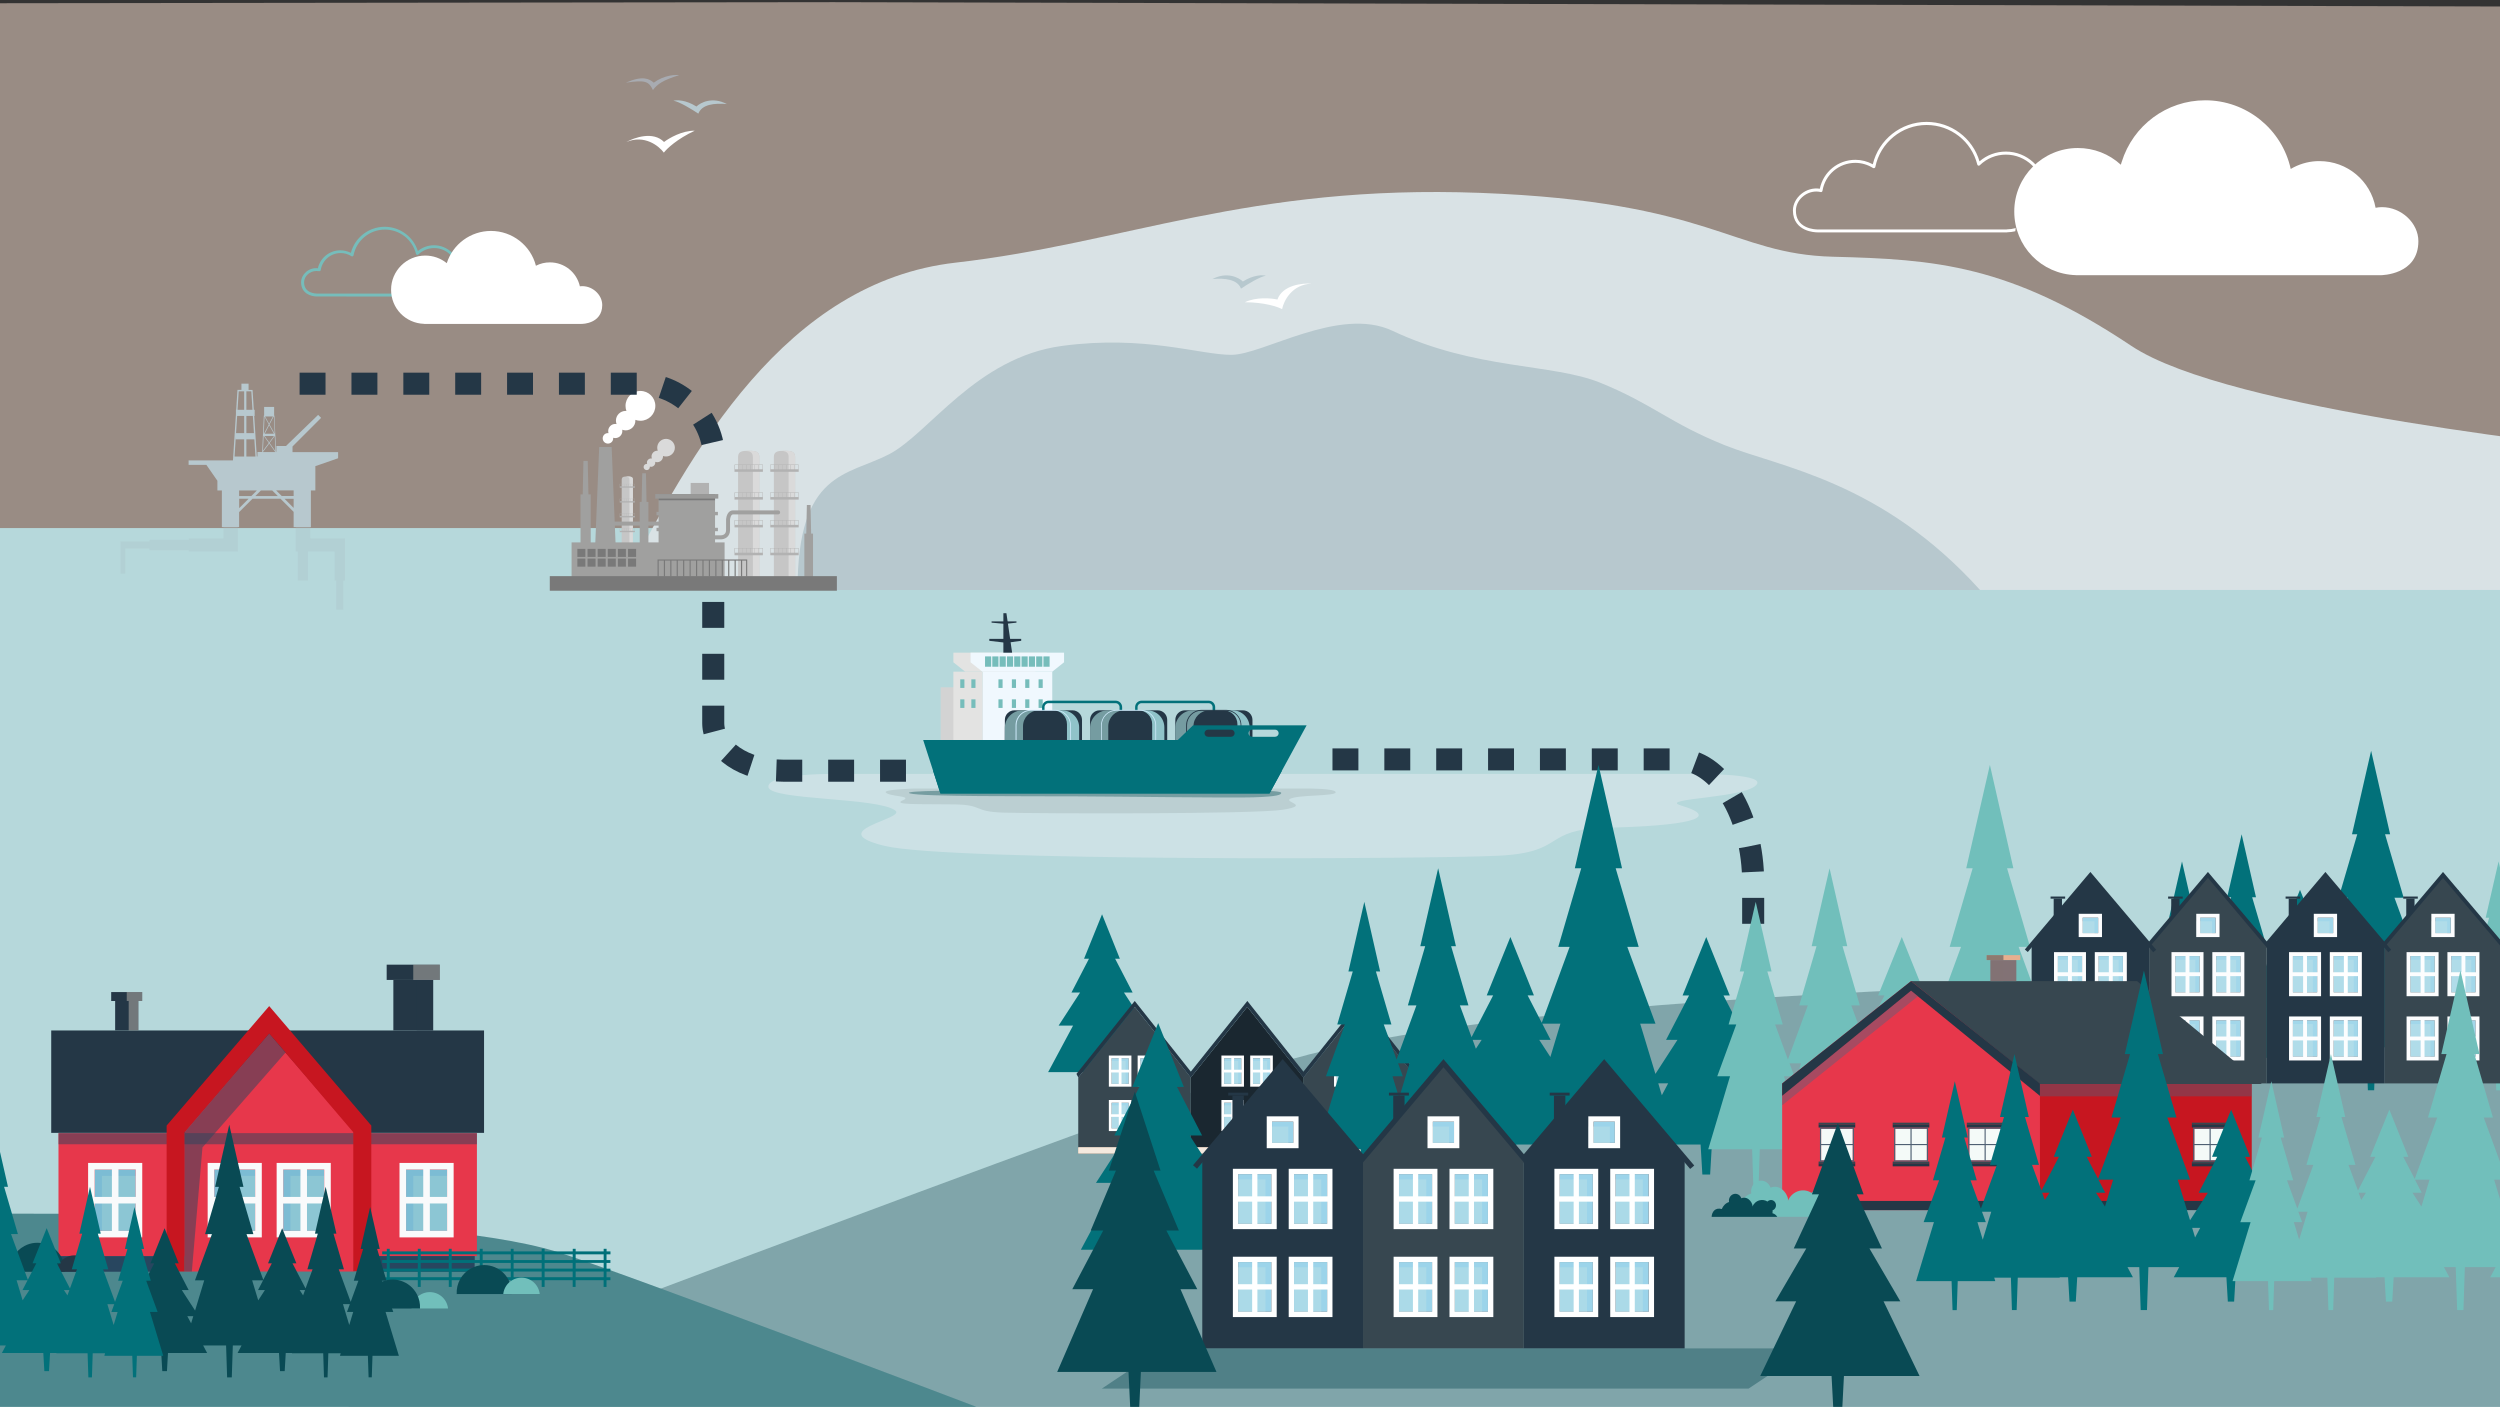 <?xml version="1.0" encoding="utf-8"?>
<!-- Generator: Adobe Illustrator 25.0.0, SVG Export Plug-In . SVG Version: 6.00 Build 0)  -->
<svg version="1.1" xmlns="http://www.w3.org/2000/svg" xmlns:xlink="http://www.w3.org/1999/xlink" x="0px" y="0px"
	 viewBox="0 0 3856 2170" style="enable-background:new 0 0 3856 2170;" xml:space="preserve">
<rect x="0" y="0" width="3856" height="2170" fill="#333333" stroke="none"/>
<style type="text/css">
	.st0{clip-path:url(#SVGID_2_);}
	.st1{fill:#FFFFFF;}
	.st2{fill:#FFE7D6;}
	.st3{fill:#D6EDF2;}
	.st4{opacity:0.25;fill-rule:evenodd;clip-rule:evenodd;fill:#ABBBC0;enable-background:new    ;}
	.st5{fill:#EDF7FC;}
	.st6{fill:#D9E2E5;}
	.st7{fill:#CAD5D9;}
	.st8{fill:#B7C8CE;}
	.st9{fill:#A8ABB1;}
	.st10{fill-rule:evenodd;clip-rule:evenodd;fill:#FFFFFF;}
	.st11{fill:#3B444C;}
	.st12{fill-rule:evenodd;clip-rule:evenodd;fill:#B7C8CE;}
	.st13{fill:#80A5AA;}
	.st14{fill:#4D888E;}
	.st15{opacity:0.16;fill:#FFFFFF;}
	.st16{opacity:0.25;}
	.st17{fill:#6B7C85;}
	.st18{fill:#F2F2F2;}
	.st19{fill:#3C3C3B;}
	.st20{fill:#243746;}
	.st21{fill:#E6AF8F;}
	.st22{fill:#007079;}
	.st23{fill:#75BDBB;}
	.st24{fill:#007079;stroke:#007079;stroke-miterlimit:10;}
	.st25{fill:#D19E85;}
	.st26{fill:#E0B386;}
	.st27{fill:#E5E5E5;}
	.st28{fill:#364650;}
	.st29{fill:#5C4835;}
	.st30{fill:#D39E84;}
	.st31{fill:#C71620;}
	.st32{fill:#F6F6F6;}
	.st33{fill:#DADADA;}
	.st34{fill:#E7E7E7;}
	.st35{fill:#EDEDED;}
	.st36{fill:#E7374B;}
	.st37{fill:#FAD8BF;}
	.st38{fill:#096868;}
	.st39{fill:#025759;}
	.st40{fill:#FCDFBA;}
	.st41{fill:#878787;}
	.st42{fill:#9D9D9C;}
	.st43{fill:#C6C6C6;}
	.st44{fill:#FBFBFB;}
	.st45{fill:#BDBCBC;}
	.st46{fill:#A3A7A9;}
	.st47{fill:#FEFAFC;}
	.st48{fill:#925C3D;}
	.st49{fill:#B8906E;}
	.st50{fill:#85543B;}
	.st51{opacity:0.5;clip-path:url(#SVGID_4_);fill:#FFE7D6;}
	.st52{clip-path:url(#SVGID_4_);}
	.st53{clip-path:url(#XMLID_3_);}
	.st54{clip-path:url(#SVGID_6_);}
	.st55{fill:#CBCACA;}
	.st56{opacity:0.15;fill:#8E8E8E;}
	.st57{opacity:0.15;}
	.st58{fill:#8E8E8E;}
	.st59{fill:#626161;}
	.st60{fill:#C2C1C1;}
	.st61{fill:#828383;}
	.st62{opacity:0.5;}
	.st63{fill:#6D6D6C;}
	.st64{clip-path:url(#XMLID_3_);fill:#80AEB5;}
	.st65{opacity:0.5;clip-path:url(#SVGID_4_);fill:#80AEB5;}
	.st66{fill:#81AEB6;}
	.st67{fill:#EDF6FE;}
	.st68{fill:url(#SVGID_7_);}
	.st69{fill:url(#SVGID_8_);}
	.st70{fill:url(#SVGID_9_);}
	.st71{fill:url(#SVGID_10_);}
	.st72{fill:url(#SVGID_11_);}
	.st73{fill:#1A2730;}
	.st74{clip-path:url(#SVGID_4_);fill:#EDEDED;}
	.st75{clip-path:url(#SVGID_4_);fill:#007079;}
	.st76{clip-path:url(#SVGID_4_);fill:#81AEB6;}
	.st77{fill:#FFED00;}
	.st78{fill:#E5CF00;}
	.st79{fill:#634E42;}
	.st80{fill:#D8A48B;}
	.st81{fill:#18242D;}
	.st82{fill:none;stroke:#243746;stroke-width:34;stroke-miterlimit:10;}
	.st83{fill:none;stroke:#243746;stroke-width:34;stroke-miterlimit:10;stroke-dasharray:38.934,38.934;}
	.st84{clip-path:url(#SVGID_4_);fill:none;stroke:#243746;stroke-width:34;stroke-miterlimit:10;stroke-dasharray:40;}
	.st85{opacity:0.5;clip-path:url(#SVGID_13_);fill:#FFE7D6;}
	.st86{clip-path:url(#SVGID_13_);fill:#B6D8DB;}
	.st87{clip-path:url(#SVGID_13_);fill:#D9E2E5;}
	.st88{clip-path:url(#SVGID_13_);fill:#B7C8CE;}
	.st89{clip-path:url(#SVGID_13_);}
	.st90{fill:#76BDBB;}
	.st91{opacity:0.25;clip-path:url(#SVGID_13_);fill-rule:evenodd;clip-rule:evenodd;fill:#ABBBC0;enable-background:new    ;}
	.st92{clip-path:url(#SVGID_13_);fill-rule:evenodd;clip-rule:evenodd;fill:#B7C8CE;}
	.st93{fill:#B2B2B2;}
	.st94{fill:#A0A09F;}
	.st95{fill:#797979;}
	.st96{fill:#999998;}
	.st97{fill:#CCE1E5;}
	.st98{fill:#BBCFD2;}
	.st99{fill:#769DA1;}
	.st100{fill:#D3D3D3;}
	.st101{fill:#E3E3E2;}
	.st102{fill:#F0F8FE;}
	.st103{fill:#02717A;}
	.st104{fill:#90C3C9;}
	.st105{fill:#759CA1;}
	.st106{fill:#CFEBFC;}
	.st107{clip-path:url(#SVGID_13_);fill:none;stroke:#243746;stroke-width:34;stroke-miterlimit:10;stroke-dasharray:40;}
	.st108{clip-path:url(#SVGID_13_);fill:#80A5AA;}
	.st109{fill:#71BFBB;}
	.st110{clip-path:url(#SVGID_13_);fill:#02717A;}
	.st111{fill:#99A35A;}
	.st112{fill:#374750;}
	.st113{fill:#E5BD9D;}
	.st114{fill:#F4E9DE;}
	.st115{fill:#A2D7EA;}
	.st116{opacity:0.4;fill:#C6E5E8;}
	.st117{fill:#A9CA6C;}
	.st118{fill:#556D3E;}
	.st119{fill:#FCFDFE;}
	.st120{clip-path:url(#SVGID_13_);fill:#E9CDB9;}
	.st121{fill:#F4FAF8;}
	.st122{fill:#4F6073;}
	.st123{opacity:0.4;fill:#486883;}
	.st124{fill:#827275;}
	.st125{opacity:0.5;fill:#827275;}
	.st126{opacity:0.5;fill:#374750;}
	.st127{fill:#094A54;}
	.st128{fill:#9CD4EA;}
	.st129{opacity:0.4;fill:#C2E3E6;}
	.st130{fill:#FEFFFF;}
	.st131{opacity:0.4;clip-path:url(#SVGID_13_);fill:#094A54;}
	.st132{clip-path:url(#SVGID_13_);fill:#094A54;}
	.st133{clip-path:url(#SVGID_13_);fill:#4D888E;}
	.st134{fill:#28465F;}
	.st135{opacity:0.4;fill:#243746;}
	.st136{opacity:0.4;fill:#E6D9CB;}
	.st137{opacity:0.5;fill:#28465F;}
	.st138{fill:#7CBCD4;}
	.st139{opacity:0.4;fill:#A5D5D6;}
	.st140{fill:#F9FAFB;}
	.st141{fill-rule:evenodd;clip-rule:evenodd;fill:#094A54;}
	.st142{fill-rule:evenodd;clip-rule:evenodd;fill:#243746;}
	.st143{fill-rule:evenodd;clip-rule:evenodd;fill:#71BFBB;}
</style>
<g id="Layer_4">
</g>
<g id="Layer_2">
</g>
<g id="Layer_1">
</g>
<g id="Layer_3">
	<g>
		<defs>
			<polygon id="SVGID_12_" points="3856,2170 0,2170.1 0,5 3856,0 			"/>
		</defs>
		<clipPath id="SVGID_2_">
			<use xlink:href="#SVGID_12_"  style="overflow:visible;"/>
		</clipPath>
		<polygon style="opacity:0.5;clip-path:url(#SVGID_2_);fill:#FFE7D6;" points="0,0 3856,10 3856,2170 0,2170.1 		"/>
		<polygon style="clip-path:url(#SVGID_2_);fill:#B6D8DB;" points="3429.2,753.4 2831.1,814.5 -13.8,814.5 -13.8,2172.9 
			3856,2172.9 3856,753.4 		"/>
		<path style="clip-path:url(#SVGID_2_);fill:#D9E2E5;" d="M1473.9,405.1c-261.2,29.7-408,287.7-517.1,504.8h3154.6V704.5
			c-121.7-15.3-673.7-70.6-824-171C3099.5,408.1,2985,400,2827.5,396c-157.5-4-186.1-85-544-98.5
			C1925.7,284,1735.1,375.4,1473.9,405.1z"/>
		<path style="clip-path:url(#SVGID_2_);fill:#B7C8CE;" d="M1371.2,700.7c-64.6,33.4-141.1,25.7-141.1,209.3H3054
			c-152.4-168.8-308.8-189.2-393.9-223.4c-85.1-34.2-110.7-63.3-191.9-96.3c-73.6-29.9-192.1-19.6-320.5-80.1
			c-81.9-38.6-199.4,37.1-248.5,37.1c-49.1,0-133.3-30.9-260.9-13.8C1505.5,551.2,1432.6,668.9,1371.2,700.7z"/>
		<g class="st0">
			<g>
				<path class="st1" d="M1977.5,476.8c-6.6-3.6-27.4-10.6-57.5-10.6c17.6-8.5,40.8-6.3,50.3-4.2c7.8-22.3,38.5-25.6,52.8-24.5
					C1992.7,438.5,1980,464.1,1977.5,476.8z"/>
				<path class="st8" d="M1914.1,445.2c-5.5-14.4-24.9-16.5-44-14.8c22.3-11.8,40.6-2.4,46.9,3.8c16.6-10.5,30.6-10.3,35.5-8.9
					C1943.8,426.4,1923.2,439,1914.1,445.2z"/>
				<path class="st1" d="M1023.9,235.4c4.6-6,20.4-21.1,47.7-33.8c-19.5-0.3-39.7,11.5-47.4,17.4c-16.5-17-45.6-7-58.2,0.1
					C993.9,207.2,1016.2,225,1023.9,235.4z"/>
				<path class="st8" d="M1077.1,175.3c5.5-14.4,24.9-16.5,44-14.8c-22.3-11.8-40.6-2.4-46.9,3.8c-16.6-10.5-30.6-10.3-35.5-8.9
					C1047.4,156.5,1068,169.1,1077.1,175.3z"/>
				<path class="st9" d="M1007.1,138.9c-6.6-13.9-12.3-15.6-41.8-11.4c26.6-11.6,36.3-5.7,43.1,0c15.7-11.7,34.1-12.6,39.1-11.6
					C1022.3,123.7,1013.5,130,1007.1,138.9z"/>
			</g>
			<path class="st1" d="M2806.9,291.1c5.3-26,28-44.6,54.8-44.6c9.4,0,18.6,2.4,26.9,6.9c9.1-38.1,43.5-65.4,82.9-65.4
				c38,0,71.1,24.9,81.7,60.9c11.3-9.8,25.6-15.1,40.7-15.1c32.5,0,59.2,24.9,62.1,56.7c-0.8,0.3-4.1,2.7-4.4,2.9
				c-1.4-30.5-26.8-54.9-57.7-54.9c-15.2,0-29.5,5.9-40.3,16.4c-0.6,0.6-1.4,0.8-2.2,0.6c-0.8-0.2-1.4-0.9-1.6-1.6
				c-8.9-36-41.1-61.1-78.2-61.1c-38.3,0-71.6,27.3-79.1,64.8c-0.1,0.7-0.7,1.4-1.4,1.6c-0.7,0.3-1.5,0.3-2.2-0.1
				c-8.2-5.1-17.6-7.9-27.2-7.9c-25.3,0-46.6,18.1-50.7,43.1c-0.1,0.7-0.5,1.2-1,1.6c-0.5,0.3-1.2,0.5-1.8,0.3
				c-2.2-0.5-4.4-0.8-6.6-0.8c-16.8,0-31.6,13.7-31.6,29.3c0,12,5.2,20.5,15.5,25.3c8.2,3.8,16.7,3.9,17.7,3.9H3095l0.4-0.1
				c4.7-0.1,9.3-0.8,13.6-2c0,0.2-0.5,4.2-0.6,4.9c-4,0.9-8.2,1.5-12.4,1.6l-0.5,0.1h-292.3c-1.7,0-10.8-0.2-19.7-4.4
				c-8.3-3.9-18.1-12.2-18.1-29.5C2765.6,304.9,2785.6,287.7,2806.9,291.1z"/>
			<path class="st1" d="M3204.9,228.3c24.7,0,48.1,9.1,66.3,25.8c0.3-1.2,0.7-2.6,1.1-3.8c0.1-0.1,0.1-0.3,0.2-0.5
				c17.4-56.3,69.3-95.1,128.9-95.1c63.3,0,118.3,44.4,131.8,105.9c12-7.1,25.5-11.2,39.3-12c2.8-0.2,4.7-0.2,5.1-0.1l0,0
				c42.7,0,78.8,30.2,86.5,72c3.4-0.7,6.6-1,9.9-1c29.9,0,56.1,24.5,56.1,52.5c0,51.9-56.3,52.5-58.7,52.5h-469l-0.5-0.1
				c-53.4-1.6-95.1-44.6-95.1-98.1C3106.7,272.3,3150.8,228.3,3204.9,228.3z"/>
			<path class="st90" d="M488.7,457.3c-9,0-24.3-4.6-24.3-21.9c0-12.4,12.4-23.4,25.9-21.6c3.6-16.1,17.9-27.7,34.7-27.7
				c5.7,0,11.2,1.4,16.2,3.9c6.1-23.5,27.5-40.2,52.1-40.2c23.6,0,44.1,15.2,51.2,37.4c7-5.7,15.7-8.9,24.9-8.9
				c21.8,0,39.6,17.8,39.6,39.6c0,21.5-16.7,38.8-38.2,39.5h-0.4L488.7,457.3L488.7,457.3z M487.8,418c-10.1,0-18.8,8.1-18.8,17.4
				c0,17,17.8,17.4,19.9,17.4v2.2l0.1-2.2h181.3h0.3c19.2-0.5,34.2-15.9,34.2-35.1c0-19.4-15.7-35.1-35.1-35.1
				c-9.2,0-17.9,3.6-24.5,10c-0.6,0.6-1.4,0.8-2.1,0.5c-0.8-0.3-1.4-0.8-1.5-1.6c-5.5-22.1-25.2-37.4-47.9-37.4
				c-23.5,0-43.9,16.7-48.4,39.6c-0.2,0.8-0.6,1.4-1.3,1.6c-0.7,0.3-1.4,0.3-2-0.2c-5-3.1-10.7-4.8-16.5-4.8
				c-15.4,0-28.3,11-30.8,26.2c-0.1,0.6-0.4,1.2-0.9,1.4c-0.5,0.3-1.1,0.4-1.7,0.3C490.3,418.1,489,418,487.8,418z"/>
			<path class="st1" d="M896.5,499.6L896.5,499.6h-0.2H654.5l-0.5-0.1c-28.6-1-50.8-24-50.8-52.6c0-29.1,23.7-52.7,52.7-52.7
				c12.2,0,23.8,4.1,33.2,11.7c9.5-29.5,36.9-49.7,68.2-49.7c32.7,0,61.3,22.3,69.3,53.7c6.7-3.5,14-5.2,21.6-5.2
				c22.3,0,41.3,15.3,46.2,36.9c17.9-2.3,34.5,12.3,34.5,28.9c0,14.9-8.5,22.1-15.6,25.4C905.7,499.5,898,499.6,896.5,499.6z"/>
		</g>
		
			<path style="opacity:0.25;clip-path:url(#SVGID_2_);fill-rule:evenodd;clip-rule:evenodd;fill:#ABBBC0;enable-background:new    ;" d="
			M344.5,810.9h22.3v39.8h-15.1h-7.2h-53.4v-2.2h-60.6V846h-37.3v38.8h-7.4V846v-10.9h44.8v-2.5h60.6v-2.2h53.4V810.9z"/>
		
			<path style="opacity:0.25;clip-path:url(#SVGID_2_);fill-rule:evenodd;clip-rule:evenodd;fill:#ABBBC0;enable-background:new    ;" d="
			M478.5,810.9h-22.3v39.8h3v44.8h15.8v-44.8h3.5h37.6v44.8h2.5v44.8h10.9v-44.8h2.5v-60.6l0,0v-4.5h-53.4V810.9z"/>
		<path style="clip-path:url(#SVGID_2_);fill-rule:evenodd;clip-rule:evenodd;fill:#B7C8CE;" d="M372.3,591.8h11.1v9.6h5.1h1l0.1,1
			l1.9,29.7h1.3v9.4h-0.7l4,62.6h1v6v-12.9h7.3l2.5-55.8l0-0.5h0.5v-13.2h15.4V641h0.5l0,0.5l1.3,29.5l0.1,0.1l0,0.1l1.2,26.1h0.4
			v-9.4h14.8l49.6-48l4.6,4.6l-44.1,44.1v8.8h70.3v9.4L486.4,719v37.5h-6.9v56.6h-26.6v-23.6l-20.2-20.2h-43.3l-20.6,20.6v23.2
			h-26.6v-56.6h-6.9v-15L318.3,717h-27.4v-6.9h44.6h23.8l0-0.1l0.3-4v-2h0.1l4.2-65.3v-6.7h0.4l1.9-29.7l0.1-1h1h5.1V591.8z
			 M422.2,642.4h0.3l1.2,26.6h-0.1l-7.9-14.3L422.2,642.4z M408.9,642.4H421l-5.9,11.3L408.9,642.4z M424.9,697.3l0-1l-0.6,0.5
			l-9-12.7l-9.5,12.7l-0.2-0.2l0,0.7H424.9z M405.6,695.3l9-12.1l-7.7-10.8h-0.3L405.6,695.3z M415.2,682.4l-7.1-9.9h14.5
			L415.2,682.4z M408.3,669h14.2l-7.3-13.2L408.3,669z M414.6,654.7l-7.4,14.2h-0.4l1.2-26.4L414.6,654.7z M423.8,672.5l-8,10.7
			l9,12.7L423.8,672.5z M392.3,677.6l1.7,26.6H380v-26.6H392.3z M376.6,677.6v26.6h-14.8l1.9-30.3v3.7H376.6z M387.6,603.6l1.8,28.5
			H380v-28.5H387.6z M376.6,603.6v28.5h-10.2l1.8-28.5H376.6z M376.6,641.5h-10.8l-1.7,26.6h12.5V641.5z M391.7,668.1H380v-26.6h10
			L391.7,668.1z M438.8,769.3l14.1,14.1v-14.1H438.8z M434.5,765l-8.6-8.6h27v8.6H434.5z M419.9,756.5l8.6,8.6h-34.7l8.6-8.6H419.9z
			 M396.2,756.5l-8.6,8.6h-18.8v-8.6H396.2z M368.9,783.8v-14.5h14.5L368.9,783.8z"/>
		<g class="st0">
			<g>
				<g>
					<g>
						<g>
							<g>
								<path class="st43" d="M976.3,842.8V739.9c0-4.8-3.9-5-8.7-5c-4.8,0-8.7,0.2-8.7,5v102.8H976.3z"/>
							</g>
							<path class="st33" d="M967.5,734.9c-0.9,0-1.8,0-2.7,0.1c3.5,0.2,6.1,1.1,6.1,5v102.8h5.3V739.9
								C976.3,735.1,972.4,734.9,967.5,734.9z"/>
						</g>
						<path class="st93" d="M955.9,746.3v3.9l0,0v2.1h23.3v-5.9H955.9z M975.6,746.6v3.5h-3v-3.5H975.6z M972.3,746.6v3.5h-3v-3.5
							H972.3z M969,746.6v3.5h-3v-3.5H969z M965.7,746.6v3.5h-3v-3.5H965.7z M962.5,746.6v3.5h-3v-3.5H962.5z M956.2,746.6h3v3.5h-3
							V746.6z M975.9,750.1v-3.5h3v3.5H975.9z"/>
						<path class="st93" d="M955.9,769.1v3.9l0,0v2.1h23.3v-5.9H955.9z M975.6,769.5v3.5h-3v-3.5H975.6z M972.3,769.5v3.5h-3v-3.5
							H972.3z M969,769.5v3.5h-3v-3.5H969z M965.7,769.5v3.5h-3v-3.5H965.7z M962.5,769.5v3.5h-3v-3.5H962.5z M956.2,769.5h3v3.5h-3
							V769.5z M975.9,773v-3.5h3v3.5H975.9z"/>
						<path class="st93" d="M955.9,792v3.9l0,0v2.1h23.3V792H955.9z M975.6,792.3v3.5h-3v-3.5H975.6z M972.3,792.3v3.5h-3v-3.5
							H972.3z M969,792.3v3.5h-3v-3.5H969z M965.7,792.3v3.5h-3v-3.5H965.7z M962.5,792.3v3.5h-3v-3.5H962.5z M956.2,792.3h3v3.5h-3
							V792.3z M975.9,795.9v-3.5h3v3.5H975.9z"/>
						<path class="st93" d="M955.9,814.9v3.9l0,0v2.1h23.3v-5.9H955.9z M975.6,815.2v3.5h-3v-3.5H975.6z M972.3,815.2v3.5h-3v-3.5
							H972.3z M969,815.2v3.5h-3v-3.5H969z M965.7,815.2v3.5h-3v-3.5H965.7z M962.5,815.2v3.5h-3v-3.5H962.5z M956.2,815.2h3v3.5h-3
							V815.2z M975.9,818.7v-3.5h3v3.5H975.9z"/>
					</g>
					<rect x="1015.8" y="762.2" class="st94" width="87.1" height="76.6"/>
					<rect x="1065.3" y="744.9" class="st93" width="28.3" height="19.7"/>
					<rect x="1015.8" y="762.2" class="st95" width="87.1" height="9.4"/>
					<rect x="1010.7" y="762" class="st96" width="97.2" height="7"/>
					<polygon class="st94" points="949.6,841.9 918,841.9 924.2,689.5 943.4,689.5 					"/>
					<path class="st94" d="M933,844.3c-1.7,0-3.1-1.4-3.1-3.1v-18.8c0-5.5,1.7-10,5-13.1c5.3-5,12.7-4.8,13-4.8l74.9,0
						c1.7,0,3.1,1.4,3.1,3.1c0,1.7-1.4,3.1-3.1,3.1h-75c-0.2,0-5.3-0.1-8.7,3.1c-2,2-3,4.9-3,8.6v18.8
						C936.1,843,934.7,844.3,933,844.3z"/>
					<polygon class="st94" points="1251.6,846.6 1243.1,846.6 1244.5,778.9 1250.2,778.9 					"/>
					<rect x="1240.6" y="823" class="st94" width="13.4" height="67.7"/>
					<polygon class="st94" points="908.2,790.2 898.2,790.2 899.9,710.9 906.5,710.9 					"/>
					<rect x="895.4" y="762.6" class="st94" width="15.7" height="79.2"/>
					<polygon class="st94" points="997.7,797.7 989.1,797.7 990.6,730 996.3,730 					"/>
					<rect x="986.7" y="774.2" class="st94" width="13.4" height="67.7"/>
					<g>
						<g>
							<g>
								<path class="st43" d="M1226.4,897.6V704.7c0-9-7.4-9.4-16.4-9.4c-9,0-16.4,0.4-16.4,9.4v192.9H1226.4z"/>
							</g>
							<path class="st33" d="M1210,695.3c-1.7,0-3.4,0-5,0.1c6.6,0.4,11.4,2,11.4,9.3v192.9h10V704.7
								C1226.4,695.7,1219,695.3,1210,695.3z"/>
						</g>
						<path class="st93" d="M1188.1,716.6v7.2l0,0v3.9h43.8v-11.1H1188.1z M1225.1,717.2v6.6h-5.6v-6.6H1225.1z M1218.9,717.2v6.6
							h-5.6v-6.6H1218.9z M1212.7,717.2v6.6h-5.6v-6.6H1212.7z M1206.6,717.2v6.6h-5.6v-6.6H1206.6z M1200.4,717.2v6.6h-5.6v-6.6
							H1200.4z M1188.7,717.2h5.6v6.6h-5.6V717.2z M1225.7,723.8v-6.6h5.6v6.6H1225.7z"/>
						<path class="st93" d="M1188.1,759.5v7.2l0,0v3.9h43.8v-11.1H1188.1z M1225.1,760.1v6.6h-5.6v-6.6H1225.1z M1218.9,760.1v6.6
							h-5.6v-6.6H1218.9z M1212.7,760.1v6.6h-5.6v-6.6H1212.7z M1206.6,760.1v6.6h-5.6v-6.6H1206.6z M1200.4,760.1v6.6h-5.6v-6.6
							H1200.4z M1188.7,760.1h5.6v6.6h-5.6V760.1z M1225.7,766.7v-6.6h5.6v6.6H1225.7z"/>
						<path class="st93" d="M1188.1,802.4v7.2l0,0v3.9h43.8v-11.1H1188.1z M1225.1,803v6.6h-5.6V803H1225.1z M1218.9,803v6.6h-5.6
							V803H1218.9z M1212.7,803v6.6h-5.6V803H1212.7z M1206.6,803v6.6h-5.6V803H1206.6z M1200.4,803v6.6h-5.6V803H1200.4z
							 M1188.7,803h5.6v6.6h-5.6V803z M1225.7,809.6V803h5.6v6.6H1225.7z"/>
						<path class="st93" d="M1188.1,845.3v7.2l0,0v3.9h43.8v-11.1H1188.1z M1225.1,845.9v6.6h-5.6v-6.6H1225.1z M1218.9,845.9v6.6
							h-5.6v-6.6H1218.9z M1212.7,845.9v6.6h-5.6v-6.6H1212.7z M1206.6,845.9v6.6h-5.6v-6.6H1206.6z M1200.4,845.9v6.6h-5.6v-6.6
							H1200.4z M1188.7,845.9h5.6v6.6h-5.6V845.9z M1225.7,852.5v-6.6h5.6v6.6H1225.7z"/>
					</g>
					<g>
						<g>
							<g>
								<path class="st43" d="M1171.2,897.6V704.7c0-9-7.4-9.4-16.4-9.4c-9,0-16.4,0.4-16.4,9.4v192.9H1171.2z"/>
							</g>
							<path class="st33" d="M1154.8,695.3c-1.7,0-3.4,0-5,0.1c6.6,0.4,11.4,2,11.4,9.3v192.9h10V704.7
								C1171.2,695.7,1163.8,695.3,1154.8,695.3z"/>
						</g>
						<path class="st93" d="M1132.9,716.6v7.2l0,0v3.9h43.8v-11.1H1132.9z M1169.9,717.2v6.6h-5.6v-6.6H1169.9z M1163.8,717.2v6.6
							h-5.6v-6.6H1163.8z M1157.6,717.2v6.6h-5.6v-6.6H1157.6z M1151.4,717.2v6.6h-5.6v-6.6H1151.4z M1145.3,717.2v6.6h-5.6v-6.6
							H1145.3z M1133.6,717.2h5.6v6.6h-5.6V717.2z M1170.5,723.8v-6.6h5.6v6.6H1170.5z"/>
						<path class="st93" d="M1132.9,759.5v7.2l0,0v3.9h43.8v-11.1H1132.9z M1169.9,760.1v6.6h-5.6v-6.6H1169.9z M1163.8,760.1v6.6
							h-5.6v-6.6H1163.8z M1157.6,760.1v6.6h-5.6v-6.6H1157.6z M1151.4,760.1v6.6h-5.6v-6.6H1151.4z M1145.3,760.1v6.6h-5.6v-6.6
							H1145.3z M1133.6,760.1h5.6v6.6h-5.6V760.1z M1170.5,766.7v-6.6h5.6v6.6H1170.5z"/>
						<path class="st93" d="M1132.9,802.4v7.2l0,0v3.9h43.8v-11.1H1132.9z M1169.9,803v6.6h-5.6V803H1169.9z M1163.8,803v6.6h-5.6
							V803H1163.8z M1157.6,803v6.6h-5.6V803H1157.6z M1151.4,803v6.6h-5.6V803H1151.4z M1145.3,803v6.6h-5.6V803H1145.3z
							 M1133.6,803h5.6v6.6h-5.6V803z M1170.5,809.6V803h5.6v6.6H1170.5z"/>
						<path class="st93" d="M1132.9,845.3v7.2l0,0v3.9h43.8v-11.1H1132.9z M1169.9,845.9v6.6h-5.6v-6.6H1169.9z M1163.8,845.9v6.6
							h-5.6v-6.6H1163.8z M1157.6,845.9v6.6h-5.6v-6.6H1157.6z M1151.4,845.9v6.6h-5.6v-6.6H1151.4z M1145.3,845.9v6.6h-5.6v-6.6
							H1145.3z M1133.6,845.9h5.6v6.6h-5.6V845.9z M1170.5,852.5v-6.6h5.6v6.6H1170.5z"/>
					</g>
					<rect x="881.6" y="836.6" class="st94" width="236" height="61.1"/>
					<path class="st94" d="M1111.9,831.9h-75.2c-1.7,0-3.1-1.4-3.1-3.1s1.4-3.1,3.1-3.1h75.2c1.3,0,8-0.5,8-8l0-16.9
						c0.4-5,3.1-13.6,10.7-13.6h69.6c1.7,0,3.1,1.4,3.1,3.1s-1.4,3.1-3.1,3.1h-69.6c-3.5,0-4.5,7-4.6,7.8v16.5
						C1126,828.2,1117.6,831.9,1111.9,831.9z"/>
					<rect x="1012.6" y="789.5" class="st94" width="94.7" height="5.2"/>
					<rect x="1012.6" y="814.1" class="st94" width="94.7" height="5.2"/>
					<g>
						<rect x="890.5" y="846.6" class="st95" width="12.4" height="12.4"/>
						<rect x="890.5" y="861.6" class="st95" width="12.4" height="12.4"/>
						<rect x="906.2" y="846.6" class="st95" width="12.4" height="12.4"/>
						<rect x="906.2" y="861.6" class="st95" width="12.4" height="12.4"/>
						<rect x="921.8" y="846.6" class="st95" width="12.4" height="12.4"/>
						<rect x="921.8" y="861.6" class="st95" width="12.4" height="12.4"/>
						<rect x="937.4" y="846.6" class="st95" width="12.4" height="12.4"/>
						<rect x="937.4" y="861.6" class="st95" width="12.4" height="12.4"/>
						<rect x="953" y="846.6" class="st95" width="12.4" height="12.4"/>
						<rect x="953" y="861.6" class="st95" width="12.4" height="12.4"/>
						<rect x="968.7" y="846.6" class="st95" width="12.4" height="12.4"/>
						<rect x="968.7" y="861.6" class="st95" width="12.4" height="12.4"/>
					</g>
					<polygon class="st95" points="1014.2,862.9 1014.2,889.4 1016,889.4 1016,864.7 1023.9,864.7 1023.9,889.5 1025.7,889.5 
						1025.7,864.7 1033.8,864.7 1033.8,889.5 1035.6,889.5 1035.6,864.7 1043.7,864.7 1043.7,889.5 1045.5,889.5 1045.5,864.7 
						1053.6,864.7 1053.6,889.5 1055.4,889.5 1055.4,864.7 1063.6,864.7 1063.6,889.5 1065.3,889.5 1065.3,864.7 1073.5,864.7 
						1073.5,889.5 1075.3,889.5 1075.3,864.7 1083.4,864.7 1083.4,889.5 1085.2,889.5 1085.2,864.7 1093.3,864.7 1093.3,889.5 
						1095.1,889.5 1095.1,864.7 1103.3,864.7 1103.3,889.5 1105,889.5 1105,864.7 1113.2,864.7 1113.2,889.5 1114.9,889.5 
						1114.9,864.7 1123.1,864.7 1123.1,889.5 1124.9,889.5 1124.9,864.7 1133,864.7 1133,889.5 1134.8,889.5 1134.8,864.7 
						1142.9,864.7 1142.9,889.5 1144.7,889.5 1144.7,864.7 1150.8,864.7 1150.8,889.1 1152.5,889.1 1152.5,862.9 					"/>
					<rect x="848" y="888.6" class="st95" width="442.8" height="22.6"/>
				</g>
				<path class="st33" d="M1027.3,676.9c-7.5,0-13.6,6.1-13.6,13.6c0,1.6,0.3,3.2,0.8,4.7c-0.2,0-0.5,0-0.7,0c-4.9,0-8.9,4-8.9,8.9
					c0,1.1,0.2,2.2,0.6,3.1c-0.4-0.1-0.8-0.1-1.2-0.1c-3.6,0-6.5,2.9-6.5,6.5c0,0.7,0.1,1.4,0.3,2c-0.2,0-0.4-0.1-0.6-0.1
					c-2.6,0-4.8,2.1-4.8,4.8c0,2.6,2.1,4.8,4.8,4.8c2.6,0,4.8-2.1,4.8-4.8c0-0.2,0-0.4-0.1-0.6c0.6,0.2,1.3,0.3,2,0.3
					c3.6,0,6.5-2.9,6.5-6.5c0-0.4,0-0.8-0.1-1.2c1,0.4,2,0.6,3.1,0.6c4.9,0,8.9-4,8.9-8.9c0-0.2,0-0.5,0-0.7c1.5,0.5,3,0.8,4.7,0.8
					c7.5,0,13.6-6.1,13.6-13.6C1040.9,683,1034.8,676.9,1027.3,676.9z"/>
				<path class="st1" d="M987.8,603c-12.7,0-23,10.3-23,23c0,2.8,0.5,5.4,1.4,7.9c-0.4,0-0.8-0.1-1.2-0.1c-8.3,0-15,6.7-15,15
					c0,1.9,0.4,3.7,1,5.3c-0.7-0.1-1.3-0.2-2-0.2c-6,0-10.9,4.9-10.9,10.9c0,1.2,0.2,2.3,0.5,3.3c-0.3,0-0.6-0.1-0.9-0.1
					c-4.5,0-8.1,3.6-8.1,8.1c0,4.5,3.6,8.1,8.1,8.1c4.5,0,8.1-3.6,8.1-8.1c0-0.3-0.1-0.6-0.1-0.9c1.1,0.3,2.2,0.5,3.3,0.5
					c6,0,10.9-4.9,10.9-10.9c0-0.7-0.1-1.4-0.2-2c1.7,0.6,3.4,1,5.3,1c8.3,0,15-6.7,15-15c0-0.4,0-0.8-0.1-1.2
					c2.5,0.9,5.1,1.4,7.9,1.4c12.7,0,23-10.3,23-23C1010.8,613.3,1000.5,603,987.8,603z"/>
			</g>
		</g>
		<g class="st0">
			<path class="st97" d="M2612.5,1193.7H1282.3c0,0-99.5-0.6-97.1,20.2c2.4,20.8,169,15.6,195.8,36.3
				c16.9,13.1-112.1,30.7-17.5,54.3c97.7,24.4,840.9,20.6,947.2,15.4c106.3-5.1,66.4-40.8,167.3-43.2c118-2.7,182.2-14.2,114.8-34.3
				c-38.1-11.4,106-11,117.4-33.5C2718.5,1192.6,2612.5,1193.7,2612.5,1193.7z"/>
			<g>
				<path class="st98" d="M1410.8,1216.2h605.1c0,0,45.3-0.2,44.2,6c-1.1,6.1-58.1,3.5-70.2,9.9c-10,5.3,32.1,9.8-10.9,16.8
					c-44.4,7.2-382.6,6-430.9,4.5c-48.4-1.5-30.2-12-76.1-12.7c-53.7-0.8-96.8,1.2-79.5-6.3c16.2-7.1-21.1-5.5-26.3-12.1
					C1362.3,1217.5,1410.8,1216.2,1410.8,1216.2z"/>
				<path class="st99" d="M1942.8,1219.5c0,0,32.4,0.2,33.3,3.2c0.9,3-5.4,6-43,7.1c-37.6,1.1-198.2-1.2-272.8-1.5
					c-74.6-0.3-239.1,0.6-256.7-4.5c-16.6-4.9,97.2-4.3,97.2-4.3L1942.8,1219.5L1942.8,1219.5z"/>
				<g>
					<g>
						<rect x="1450.9" y="1060.1" class="st100" width="64.3" height="81.3"/>
						<polygon class="st101" points="1614.7,1006.7 1614.7,1021.5 1596.5,1036 1488.7,1036 1470.5,1021.5 1470.5,1006.7 						"/>
						<rect x="1515.3" y="1036" class="st102" width="107.7" height="105.4"/>
						<polygon class="st102" points="1641.2,1006.7 1641.2,1021.5 1623,1036 1515.2,1036 1497,1021.5 1497,1006.7 						"/>
						<rect x="1470.5" y="1036" class="st101" width="44.8" height="105.4"/>
						<g>
							<rect x="1609.4" y="1012.4" class="st90" width="9.5" height="16"/>
							<rect x="1598.2" y="1012.4" class="st90" width="9.5" height="16"/>
							<rect x="1586.9" y="1012.4" class="st90" width="9.5" height="16"/>
							<rect x="1575.6" y="1012.4" class="st90" width="9.5" height="16"/>
							<rect x="1564.3" y="1012.4" class="st90" width="9.5" height="16"/>
							<rect x="1553.1" y="1012.4" class="st90" width="9.5" height="16"/>
							<rect x="1541.8" y="1012.4" class="st90" width="9.5" height="16"/>
							<rect x="1530.5" y="1012.4" class="st90" width="9.5" height="16"/>
							<rect x="1519.3" y="1012.4" class="st90" width="9.5" height="16"/>
						</g>
						<g>
							<rect x="1601.9" y="1047.8" class="st90" width="6.4" height="13.3"/>
							<rect x="1581.3" y="1047.8" class="st90" width="6.4" height="13.3"/>
							<rect x="1560.7" y="1047.8" class="st90" width="6.4" height="13.3"/>
							<rect x="1540" y="1047.8" class="st90" width="6.4" height="13.3"/>
						</g>
						<g>
							<rect x="1498.2" y="1047.8" class="st90" width="6.4" height="13.3"/>
							<rect x="1481.1" y="1047.8" class="st90" width="6.4" height="13.3"/>
						</g>
						<g>
							<rect x="1498.2" y="1078.6" class="st90" width="6.4" height="13.3"/>
							<rect x="1481.1" y="1078.6" class="st90" width="6.4" height="13.3"/>
						</g>
						<g>
							<rect x="1601.9" y="1078.6" class="st90" width="6.4" height="13.3"/>
							<rect x="1581.3" y="1078.6" class="st90" width="6.4" height="13.3"/>
							<rect x="1560.7" y="1078.6" class="st90" width="6.4" height="13.3"/>
							<rect x="1540" y="1078.6" class="st90" width="6.4" height="13.3"/>
						</g>
						<g>
							<g>
								<polygon class="st20" points="1552.3,985.4 1552.3,991.5 1575.1,988.4 1575.1,985.4 								"/>
								<polygon class="st20" points="1550.5,958.4 1550.5,962.3 1567.8,960.4 1567.8,958.4 								"/>
								<polygon class="st20" points="1561.1,1006.7 1552.3,945.8 1547.6,945.8 1547.6,1006.7 								"/>
								<polygon class="st20" points="1550.5,958.4 1550.5,962.3 1529.4,960.4 1529.4,958.4 								"/>
								<polygon class="st20" points="1552.3,985.4 1552.3,991.5 1525.9,988.4 1525.9,985.4 								"/>
							</g>
						</g>
					</g>
					<g>
						<g>
							<path class="st103" d="M1752.6,1097.6c1.1,0,2-0.9,2-2v-4.9c0-3.4,2.7-6.1,6.1-6.1h103.5c3.4,0,6.1,2.7,6.1,6.1v4.9
								c0,1.1,0.9,2,2,2c1.1,0,2-0.9,2-2v-4.9c0-5.5-4.5-10-10-10h-103.5c-5.5,0-10,4.5-10,10v4.9
								C1750.7,1096.7,1751.5,1097.6,1752.6,1097.6z"/>
						</g>
						<g>
							<path class="st103" d="M1609.1,1097.6c1.1,0,2-0.9,2-2v-4.9c0-3.4,2.7-6.1,6.1-6.1h103.5c3.4,0,6.1,2.7,6.1,6.1v4.9
								c0,1.1,0.9,2,2,2s2-0.9,2-2v-4.9c0-5.5-4.5-10-10-10h-103.5c-5.5,0-10,4.5-10,10v4.9
								C1607.1,1096.7,1608,1097.6,1609.1,1097.6z"/>
						</g>
						<g>
							<path class="st20" d="M1681.2,1143.6h119.1v-33.3c0-8.1-6.6-14.7-14.7-14.7H1696c-8.1,0-14.7,6.6-14.7,14.7L1681.2,1143.6
								L1681.2,1143.6z"/>
							<g>
								<path class="st104" d="M1755.7,1095.6h13.8c14.6,0,26.4,11.8,26.4,26.4v21.6h-18.8v-26.5
									C1777.2,1105.2,1767.6,1095.6,1755.7,1095.6z"/>
							</g>
							<path class="st105" d="M1708.7,1095.6h25.3c-13.6,0-24.6,11-24.6,24.6v23.4h-28.1V1123
								C1681.2,1107.9,1693.5,1095.6,1708.7,1095.6z"/>
							<g>
								<path class="st106" d="M1698.8,1141.6c0.4,0,0.6-0.3,0.6-0.6v-22.4c0-12.4,10-22.4,22.4-22.4h37.8c12.4,0,22.4,10,22.4,22.4
									v22.4c0,0.4,0.3,0.6,0.6,0.6c0.4,0,0.6-0.3,0.6-0.6v-22.4c0-13-10.6-23.7-23.7-23.7H1722c-13,0-23.7,10.6-23.7,23.7v22.4
									C1698.2,1141.3,1698.5,1141.6,1698.8,1141.6z"/>
							</g>
						</g>
						<g>
							<path class="st20" d="M1812.7,1143.6h119.1v-33.3c0-8.1-6.6-14.7-14.7-14.7h-89.6c-8.1,0-14.7,6.6-14.7,14.7L1812.7,1143.6
								L1812.7,1143.6z"/>
							<g>
								<path class="st104" d="M1887.2,1095.6h13.8c14.6,0,26.4,11.8,26.4,26.4v21.6h-18.8v-26.5
									C1908.6,1105.2,1899,1095.6,1887.2,1095.6z"/>
							</g>
							<path class="st105" d="M1840.1,1095.6h25.3c-13.6,0-24.6,11-24.6,24.6v23.4h-28.1V1123
								C1812.7,1107.9,1825,1095.6,1840.1,1095.6z"/>
							<g>
								<path class="st20" d="M1830.3,1141.6c0.4,0,0.6-0.3,0.6-0.6v-22.4c0-12.4,10-22.4,22.4-22.4h37.8c12.4,0,22.4,10,22.4,22.4
									v22.4c0,0.4,0.3,0.6,0.6,0.6s0.6-0.3,0.6-0.6v-22.4c0-13-10.6-23.7-23.7-23.7h-37.8c-13,0-23.7,10.6-23.7,23.7v22.4
									C1829.6,1141.3,1829.9,1141.6,1830.3,1141.6z"/>
							</g>
						</g>
						<g>
							<path class="st20" d="M1549.8,1143.6h119.1v-33.3c0-8.1-6.6-14.7-14.7-14.7h-89.6c-8.1,0-14.7,6.6-14.7,14.7L1549.8,1143.6
								L1549.8,1143.6z"/>
							<g>
								<path class="st104" d="M1624.3,1095.6h13.8c14.6,0,26.4,11.8,26.4,26.4v21.6h-18.8v-26.5
									C1645.7,1105.2,1636.1,1095.6,1624.3,1095.6z"/>
							</g>
							<path class="st105" d="M1577.2,1095.6h25.3c-13.6,0-24.6,11-24.6,24.6v23.4h-28.1V1123
								C1549.8,1107.9,1562.1,1095.6,1577.2,1095.6z"/>
							<g>
								<path class="st106" d="M1567.3,1141.6c0.4,0,0.6-0.3,0.6-0.6v-22.4c0-12.4,10-22.4,22.4-22.4h37.8c12.4,0,22.4,10,22.4,22.4
									v22.4c0,0.4,0.3,0.6,0.6,0.6c0.4,0,0.6-0.3,0.6-0.6v-22.4c0-13-10.6-23.7-23.7-23.7h-37.9c-13,0-23.7,10.6-23.7,23.7v22.4
									C1566.7,1141.3,1567,1141.6,1567.3,1141.6z"/>
							</g>
						</g>
					</g>
					<g>
						<path class="st103" d="M1423.9,1141.4l26.6,82.4h507.6l57.2-105h-175.2l-23.5,22.6H1423.9z M1925.7,1130.9
							c0-3,2.5-5.5,5.5-5.5h35.5c3,0,5.5,2.5,5.5,5.5c0,3-2.5,5.5-5.5,5.5h-35.5C1928.2,1136.4,1925.7,1133.9,1925.7,1130.9z
							 M1857.8,1130.9c0-3,2.5-5.5,5.5-5.5h35.5c3,0,5.5,2.5,5.5,5.5c0,3-2.5,5.5-5.5,5.5h-35.5
							C1860.3,1136.4,1857.8,1133.9,1857.8,1130.9z"/>
						<polygon class="st103" points="1977.2,1188.8 1958.1,1223.8 1450.5,1223.8 1439.2,1188.8 						"/>
					</g>
				</g>
			</g>
		</g>
		<path style="clip-path:url(#SVGID_2_);fill:none;stroke:#243746;stroke-width:34;stroke-miterlimit:10;stroke-dasharray:40;" d="
			M462.1,591.8h523c64.3,0,116.3,52.1,116.3,116.3l0,0"/>
		<path style="clip-path:url(#SVGID_2_);fill:none;stroke:#243746;stroke-width:34;stroke-miterlimit:10;stroke-dasharray:40;" d="
			M1100.1,928.4v187c0,40.5,48.2,73.3,107.7,73.3h220.9"/>
		<path style="clip-path:url(#SVGID_2_);fill:none;stroke:#243746;stroke-width:34;stroke-miterlimit:10;stroke-dasharray:40;" d="
			M2055.2,1171.3h532.2c64.5,0,116.7,85.4,116.7,190.7v83.3"/>
		<path style="clip-path:url(#SVGID_2_);fill:#80A5AA;" d="M525.2,2174.1h3415.4v-665.6c0,0-1498.1-14.9-1968.1,131
			C1745.2,1710.1,525.2,2174.1,525.2,2174.1z"/>
		<g class="st0">
			<path class="st103" d="M3305.8,1637h54.7l1.5,44.7h6.5l1.5-44.7h57.9l-1.6-5.3h25.7l1.6,49.9h7.3l1.7-49.9h64.8l-0.2-0.6h13
				l2.2,37.5h9.7l2.2-37.5h85.9l-8.4-15.7h18.2l2.2,66.2h9.7l2.2-66.2h47.5l-8.4,15.7h81.2l2.2,37.5h9.7l2.2-37.5h85.9l-40.8-76.3
				h19l-35-54.1h14.2l-28.6-55.4h7.8l-29.3-72.8l-29.5,72.8h8l-28.6,55.4h14.2l-27.5,42.4l-19-62.6h19.1l-35.2-95.8h14.2l-28.7-97.9
				h7.8l-29.3-128.8l-29.5,128.8h8.1l-28.7,97.9h14.2l-34.8,94.7l-17.6-34.1h7.9l-29.3-72.8l-29.5,72.8h8l-26.9,52l-14.5-39.6h10.7
				l-21.6-73.8h5.9l-22.1-97.1l-22.3,97.1h6.1l-21.6,73.8h10.7l-24.7,67.5l-16-43.7h9.6l-19.3-66h5.3l-19.8-86.8l-19.9,86.8h5.4
				l-19.3,66h9.6l-23.7,64.6h15.9L3305.8,1637z M3736.1,1569.7l-4.5-14.8h12.4L3736.1,1569.7z M3609.7,1480.5l-12.6,41.5l-13.8-21.3
				h14.2l-10.5-20.2H3609.7z M3511.5,1500.7l-7.2,11.1l-4.1-11.1H3511.5z M3408.6,1573.1l-8.2-27.1h12.9l-5.9-16h14.3L3408.6,1573.1
				z"/>
			<path class="st109" d="M3794,1637h54.7l1.5,44.7h6.5l1.5-44.7h57.9l-1.6-5.3h25.7l1.7,49.9h7.3l1.6-49.9h64.8l-0.2-0.6h13
				l2.2,37.5h9.7l2.2-37.5h85.9l-8.4-15.7h18.2l2.2,66.2h9.7l2.2-66.2h47.5l-8.4,15.7h81.1l2.2,37.5h9.7l2.2-37.5h85.9l-40.9-76.3
				h19.1l-35.1-54.1h14.2l-28.7-55.4h7.9l-29.3-72.8l-29.5,72.8h8.1l-28.7,55.4h14.2l-27.5,42.4l-18.9-62.6h19.1l-35.1-95.8h14.2
				l-28.6-97.9h7.8l-29.3-128.8l-29.5,128.8h8l-28.6,97.9h14.2l-34.7,94.7l-17.6-34.1h7.8l-29.3-72.8l-29.5,72.8h8l-26.9,52
				l-14.6-39.6h10.7l-21.6-73.8h5.9l-22.1-97.1l-22.3,97.1h6.1l-21.6,73.8h10.7l-24.7,67.5l-16-43.7h9.6l-19.3-66h5.3l-19.7-86.8
				l-19.9,86.8h5.4l-19.3,66h9.6l-23.7,64.6h15.9L3794,1637z M4224.1,1569.7l-4.5-14.8h12.4L4224.1,1569.7z M4097.8,1480.5
				l-12.5,41.5l-13.8-21.3h14.2l-10.4-20.2H4097.8z M3999.6,1500.7l-7.2,11.1l-4.1-11.1H3999.6z M3896.6,1573.1l-8.2-27.1h12.8
				l-5.9-16h14.3L3896.6,1573.1z"/>
		</g>
		<polygon style="clip-path:url(#SVGID_2_);fill:#02717A;" points="1616.6,1653.7 1655.1,1581.9 1632.8,1581.9 1665.9,1530.9 
			1652.6,1530.9 1679.6,1478.8 1672,1478.8 1699.8,1410.2 1727.3,1478.8 1720,1478.8 1747,1530.9 1733.6,1530.9 1766.7,1581.9 
			1748.7,1581.9 1787.2,1653.7 1707.5,1653.7 1704.2,1758.8 1695.1,1758.8 1691.9,1653.7 		"/>
		<g class="st0">
			<path class="st111" d="M2183.9,1728c1.8-4.8,5.4-8.7,10.2-10.3c-1-5.4,2.1-10.6,6.9-11.8c4.5-1.1,8.9,1.7,10.5,6.4
				c10.7-4.3,17.2,9.6,15.6,12.5c1.8-4.7,5.6-8.4,10.5-9.6c3.9-0.9,7.8-0.2,10.9,1.9c0.9-1.1,2.1-1.8,3.5-2.2
				c3.8-0.9,7.6,1.7,8.4,5.9c0.8,3.9-1.3,7.8-4.6,9.1c0.1,1.4,0,2.9-0.2,4.3c2.8,0.7,5.3,2.7,6.9,5.4h-93
				C2169.7,1732.5,2174.4,1725.2,2183.9,1728z"/>
			<g>
				<polygon class="st112" points="2097.6,1553 2184,1661.9 2184,1779 2010.4,1779 2010.4,1661.9 				"/>
				<g>
					<polygon class="st20" points="2010.5,1661.9 2097.5,1553 2183.9,1661.9 2186.8,1656.4 2097.6,1543.9 2007.6,1656.4 					"/>
				</g>
				<rect x="2010.4" y="1769.6" class="st113" width="173.6" height="9.5"/>
				<rect x="2010.4" y="1769.6" class="st114" width="173.6" height="9.5"/>
				<g>
					<g>
						<rect x="2106.2" y="1700.9" class="st115" width="26.4" height="39.6"/>
						<rect x="2106.2" y="1705" class="st116" width="21.7" height="35.5"/>
						<path class="st1" d="M2102,1696.6v48h34.8v-48H2102z M2106.2,1700.9h11.1v17.7h-11.1V1700.9z M2132.6,1700.9v17.7h-11.1v-17.7
							H2132.6z M2132.6,1740.4h-11.1v-17.7h11.1V1740.4z M2106.2,1740.4v-17.7h11.1v17.7H2106.2z"/>
					</g>
					<g>
						<rect x="2061.8" y="1700.9" class="st115" width="26.4" height="39.6"/>
						<rect x="2061.8" y="1705" class="st116" width="21.7" height="35.5"/>
						<path class="st1" d="M2057.6,1696.6v48h34.8v-48H2057.6z M2061.8,1700.9h11.1v17.7h-11.1V1700.9z M2088.2,1700.9v17.7h-11.1
							v-17.7H2088.2z M2088.2,1740.4h-11.1v-17.7h11.1V1740.4z M2061.8,1740.4v-17.7h11.1v17.7H2061.8z"/>
					</g>
				</g>
				<g>
					<g>
						<rect x="2106.2" y="1632.3" class="st115" width="26.4" height="39.5"/>
						<rect x="2106.2" y="1636.4" class="st116" width="21.7" height="35.4"/>
						<path class="st1" d="M2102,1628.1v48h34.8v-48H2102z M2106.2,1632.3h11.1v17.7h-11.1V1632.3z M2132.6,1632.3v17.7h-11.1v-17.7
							H2132.6z M2132.6,1671.8h-11.1v-17.6h11.1V1671.8z M2106.2,1671.8v-17.6h11.1v17.6H2106.2z"/>
					</g>
					<g>
						<rect x="2061.8" y="1632.3" class="st115" width="26.4" height="39.5"/>
						<rect x="2061.8" y="1636.4" class="st116" width="21.7" height="35.4"/>
						<path class="st1" d="M2057.6,1628.1v48h34.8v-48H2057.6z M2061.8,1632.3h11.1v17.7h-11.1V1632.3z M2088.2,1632.3v17.7h-11.1
							v-17.7H2088.2z M2088.2,1671.8h-11.1v-17.6h11.1V1671.8z M2061.8,1671.8v-17.6h11.1v17.6H2061.8z"/>
					</g>
				</g>
			</g>
			<g>
				<polygon class="st73" points="1923.8,1553 2010.4,1661.9 2010.4,1779 1836.7,1779 1836.7,1661.9 				"/>
				<g>
					<polygon class="st20" points="1836.8,1661.9 1923.8,1553 2010.2,1661.9 2013.2,1656.4 1923.9,1543.9 1833.9,1656.4 					"/>
				</g>
				<rect x="1836.7" y="1769.6" class="st113" width="173.7" height="9.5"/>
				<rect x="1836.7" y="1769.6" class="st114" width="173.7" height="9.5"/>
				<g>
					<g>
						<rect x="1932.6" y="1700.9" class="st115" width="26.4" height="39.6"/>
						<rect x="1932.6" y="1705" class="st116" width="21.7" height="35.5"/>
						<path class="st1" d="M1928.3,1696.6v48h34.9v-48H1928.3z M1932.6,1700.9h11.1v17.7h-11.1V1700.9z M1959,1700.9v17.7h-11.1
							v-17.7H1959z M1959,1740.4h-11.1v-17.7h11.1V1740.4z M1932.6,1740.4v-17.7h11.1v17.7H1932.6z"/>
					</g>
					<g>
						<rect x="1888.1" y="1700.9" class="st115" width="26.4" height="39.6"/>
						<rect x="1888.1" y="1705" class="st116" width="21.7" height="35.5"/>
						<path class="st1" d="M1883.9,1696.6v48h34.8v-48H1883.9z M1888.1,1700.9h11.1v17.7h-11.1V1700.9z M1914.5,1700.9v17.7h-11.1
							v-17.7H1914.5z M1914.5,1740.4h-11.1v-17.7h11.1V1740.4z M1888.1,1740.4v-17.7h11.1v17.7H1888.1z"/>
					</g>
				</g>
				<g>
					<g>
						<rect x="1932.6" y="1632.3" class="st115" width="26.4" height="39.5"/>
						<rect x="1932.6" y="1636.4" class="st116" width="21.7" height="35.4"/>
						<path class="st1" d="M1928.3,1628.1v48h34.9v-48H1928.3z M1932.6,1632.3h11.1v17.7h-11.1V1632.3z M1959,1632.3v17.7h-11.1
							v-17.7H1959z M1959,1671.8h-11.1v-17.6h11.1V1671.8z M1932.6,1671.8v-17.6h11.1v17.6H1932.6z"/>
					</g>
					<g>
						<rect x="1888.1" y="1632.3" class="st115" width="26.4" height="39.5"/>
						<rect x="1888.1" y="1636.4" class="st116" width="21.7" height="35.4"/>
						<path class="st1" d="M1883.9,1628.1v48h34.8v-48H1883.9z M1888.1,1632.3h11.1v17.7h-11.1V1632.3z M1914.5,1632.3v17.7h-11.1
							v-17.7H1914.5z M1914.5,1671.8h-11.1v-17.6h11.1V1671.8z M1888.1,1671.8v-17.6h11.1v17.6H1888.1z"/>
					</g>
				</g>
			</g>
			<g>
				<polygon class="st112" points="1750.2,1553 1836.7,1661.9 1836.7,1779 1663.1,1779 1663.1,1661.9 				"/>
				<g>
					<polygon class="st20" points="1663.2,1661.9 1750.2,1553 1836.5,1661.9 1839.5,1656.4 1750.2,1543.9 1660.3,1656.4 					"/>
				</g>
				<rect x="1663.1" y="1769.6" class="st113" width="173.6" height="9.5"/>
				<rect x="1663.1" y="1769.6" class="st114" width="173.6" height="9.5"/>
				<g>
					<g>
						<rect x="1758.9" y="1700.9" class="st115" width="26.4" height="39.6"/>
						<rect x="1758.9" y="1705" class="st116" width="21.7" height="35.5"/>
						<path class="st1" d="M1754.7,1696.6v48h34.8v-48H1754.7z M1758.9,1700.9h11.1v17.7h-11.1V1700.9z M1785.3,1700.9v17.7h-11
							v-17.7H1785.3z M1785.3,1740.4h-11v-17.7h11V1740.4z M1758.9,1740.4v-17.7h11.1v17.7H1758.9z"/>
					</g>
					<g>
						<rect x="1714.5" y="1700.9" class="st115" width="26.4" height="39.6"/>
						<rect x="1714.5" y="1705" class="st116" width="21.7" height="35.5"/>
						<path class="st1" d="M1710.3,1696.6v48h34.8v-48H1710.3z M1714.5,1700.9h11.1v17.7h-11.1V1700.9z M1740.9,1700.9v17.7h-11.1
							v-17.7H1740.9z M1740.9,1740.4h-11.1v-17.7h11.1V1740.4z M1714.5,1740.4v-17.7h11.1v17.7H1714.5z"/>
					</g>
				</g>
				<g>
					<g>
						<rect x="1758.9" y="1632.3" class="st115" width="26.4" height="39.5"/>
						<rect x="1758.9" y="1636.4" class="st116" width="21.7" height="35.4"/>
						<path class="st1" d="M1754.7,1628.1v48h34.8v-48H1754.7z M1758.9,1632.3h11.1v17.7h-11.1V1632.3z M1785.3,1632.3v17.7h-11
							v-17.7H1785.3z M1785.3,1671.8h-11v-17.6h11V1671.8z M1758.9,1671.8v-17.6h11.1v17.6H1758.9z"/>
					</g>
					<g>
						<rect x="1714.5" y="1632.3" class="st115" width="26.4" height="39.5"/>
						<rect x="1714.5" y="1636.4" class="st116" width="21.7" height="35.4"/>
						<path class="st1" d="M1710.3,1628.1v48h34.8v-48H1710.3z M1714.5,1632.3h11.1v17.7h-11.1V1632.3z M1740.9,1632.3v17.7h-11.1
							v-17.7H1740.9z M1740.9,1671.8h-11.1v-17.6h11.1V1671.8z M1714.5,1671.8v-17.6h11.1v17.6H1714.5z"/>
					</g>
				</g>
			</g>
			<path class="st117" d="M2153.7,1771.6c1.3-3.4,3.8-6.1,7.1-7.2c-0.7-3.7,1.4-7.4,4.8-8.3c3.1-0.8,6.2,1.2,7.3,4.4
				c7.4-3,11.9,6.7,10.8,8.7c1.3-3.3,3.9-5.8,7.3-6.7c2.7-0.6,5.4-0.1,7.6,1.4c0.7-0.7,1.5-1.3,2.5-1.5c2.6-0.6,5.3,1.2,5.8,4.2
				c0.5,2.7-0.9,5.5-3.3,6.4c0.1,1,0.1,2-0.2,2.9c2,0.5,3.7,1.8,4.8,3.8h-64.5C2143.9,1774.8,2147.2,1769.7,2153.7,1771.6z"/>
			<path class="st118" d="M2240.5,1739c0.7-1.8,2.1-3.4,3.9-3.9c-0.4-2.1,0.8-4.1,2.6-4.5c1.7-0.5,3.4,0.6,4,2.4
				c4.1-1.7,6.5,3.7,5.9,4.8c0.7-1.8,2.2-3.2,4-3.6c1.5-0.4,3-0.1,4.2,0.7c0.3-0.4,0.8-0.7,1.3-0.8c1.5-0.4,2.9,0.6,3.2,2.3
				c0.3,1.5-0.5,3-1.8,3.5c0.1,0.5,0.1,1.1-0.1,1.6c1.1,0.3,2.1,1,2.6,2.1H2235C2235.2,1740.7,2236.9,1738,2240.5,1739z"/>
		</g>
		<polygon style="clip-path:url(#SVGID_2_);fill:#02717A;" points="1667.1,1927.6 1722.3,1824.5 1690.4,1824.5 1737.9,1751.3 
			1718.7,1751.3 1757.4,1676.5 1746.6,1676.5 1786.4,1578 1826,1676.5 1815.4,1676.5 1854.1,1751.3 1834.9,1751.3 1882.4,1824.5 
			1856.6,1824.5 1911.9,1927.6 1797.4,1927.6 1792.8,2078.4 1779.7,2078.4 1775.1,1927.6 		"/>
		<g class="st0">
			<path class="st103" d="M2030.9,1772.6h67.7l1.8,55.2h8.1l1.8-55.2h71.7l-2-6.6h31.8l2.1,61.8h9l2-61.8h80.2l-0.3-0.7h16.2
				l2.7,46.3h12.1l2.7-46.3h106.2l-10.4-19.4h22.5l2.7,81.9h12l2.6-81.9h58.9l-10.4,19.4h100.4l2.7,46.3h12l2.7-46.3h106.3
				l-50.6-94.4h23.6l-43.5-67h17.6l-35.5-68.5h9.7l-36.3-90.1l-36.5,90.1h10l-35.5,68.5h17.6l-34,52.5l-23.5-77.5h23.6l-43.5-118.5
				h17.6l-35.5-121.2h9.8l-36.3-159.4l-36.5,159.4h9.9l-35.4,121.2h17.5l-43,117.1l-21.8-42.2h9.7l-36.3-90.1l-36.5,90.1h9.9
				l-33.3,64.4l-18-49h13.2l-26.7-91.3h7.4l-27.4-120.2l-27.5,120.2h7.5l-26.7,91.3h13.2l-30.6,83.5l-19.8-54.1h11.8l-23.9-81.7h6.5
				l-24.4-107.4l-24.5,107.4h6.7l-23.9,81.7h11.8l-29.3,79.9h19.7L2030.9,1772.6z M2563.2,1689.3l-5.5-18.4h15.3L2563.2,1689.3z
				 M2406.8,1578.9l-15.5,51.4l-17.2-26.4h17.6l-12.9-25H2406.8z M2285.3,1603.9l-8.9,13.7l-5-13.7H2285.3z M2158,1693.5l-10.2-33.5
				h15.9l-7.3-19.9h17.7L2158,1693.5z"/>
			<path class="st109" d="M2634.8,1772.6h67.7l1.8,55.2h8.2l1.8-55.2h71.6l-2-6.6h31.8l2.1,61.8h9l2.1-61.8h80.1l-0.3-0.7h16.2
				l2.7,46.3h12l2.7-46.3h106.2l-10.4-19.4h22.5l2.7,81.9h11.9l2.7-81.9h58.8l-10.4,19.4h100.4l2.7,46.3h12.1l2.6-46.3h106.3
				l-50.6-94.4h23.6l-43.5-67h17.6l-35.5-68.5h9.8l-36.3-90.1l-36.6,90.1h10l-35.5,68.5h17.6l-34.1,52.5l-23.5-77.5h23.6
				l-43.5-118.5h17.6l-35.4-121.2h9.7l-36.2-159.4l-36.5,159.4h9.9l-35.4,121.2h17.5l-43,117.1l-21.8-42.2h9.7l-36.3-90.1
				l-36.5,90.1h9.9l-33.3,64.4l-18-49h13.2l-26.7-91.3h7.3l-27.3-120.2l-27.6,120.2h7.5l-26.7,91.3h13.3l-30.7,83.5l-19.8-54.1h11.8
				l-23.8-81.7h6.5l-24.4-107.4l-24.6,107.4h6.7l-23.9,81.7h11.8l-29.3,79.9h19.7L2634.8,1772.6z M3167.1,1689.3l-5.5-18.4h15.3
				L3167.1,1689.3z M3010.7,1578.9l-15.5,51.4l-17.2-26.4h17.6l-12.9-25H3010.7z M2889.2,1603.9l-8.9,13.7l-5.1-13.7H2889.2z
				 M2761.8,1693.5l-10.2-33.5h15.9l-7.3-19.9h17.7L2761.8,1693.5z"/>
		</g>
		<g class="st0">
			<rect x="3711.4" y="1386" class="st20" width="12.8" height="45"/>
			<rect x="3706.7" y="1382.8" class="st20" width="22.5" height="3.3"/>
			<polygon class="st112" points="3768.1,1349.5 3858.7,1458.3 3858.7,1671 3677.4,1671 3677.4,1458.3 			"/>
			<g>
				<g>
					<rect x="3780.9" y="1573.8" class="st115" width="37.4" height="56"/>
					<rect x="3780.9" y="1579.6" class="st116" width="30.8" height="50.2"/>
					<path class="st119" d="M3774.9,1567.8v67.9h49.4v-67.9H3774.9z M3780.9,1573.8h15.7v25h-15.7V1573.8z M3818.3,1573.8v25h-15.7
						v-25H3818.3z M3818.3,1629.7h-15.7v-25h15.7V1629.7z M3780.9,1629.7v-25h15.7v25H3780.9z"/>
				</g>
				<g>
					<rect x="3717.9" y="1573.8" class="st115" width="37.4" height="56"/>
					<rect x="3717.9" y="1579.6" class="st116" width="30.8" height="50.2"/>
					<path class="st119" d="M3711.9,1567.8v67.9h49.4v-67.9H3711.9z M3717.9,1573.8h15.7v25h-15.7V1573.8z M3755.3,1573.8v25h-15.7
						v-25H3755.3z M3755.3,1629.7h-15.7v-25h15.7V1629.7z M3717.9,1629.7v-25h15.7v25H3717.9z"/>
				</g>
			</g>
			<g>
				<g>
					<rect x="3780.9" y="1474.6" class="st115" width="37.4" height="56"/>
					<rect x="3780.9" y="1480.4" class="st116" width="30.8" height="50.2"/>
					<path class="st119" d="M3774.9,1468.6v67.9h49.4v-67.9H3774.9z M3780.9,1474.6h15.7v25h-15.7V1474.6z M3818.3,1474.6v25h-15.7
						v-25H3818.3z M3818.3,1530.6h-15.7v-25h15.7V1530.6z M3780.9,1530.6v-25h15.7v25H3780.9z"/>
				</g>
				<g>
					<rect x="3717.9" y="1474.6" class="st115" width="37.4" height="56"/>
					<rect x="3717.9" y="1480.4" class="st116" width="30.8" height="50.2"/>
					<path class="st119" d="M3711.9,1468.6v67.9h49.4v-67.9H3711.9z M3717.9,1474.6h15.7v25h-15.7V1474.6z M3755.3,1474.6v25h-15.7
						v-25H3755.3z M3755.3,1530.6h-15.7v-25h15.7V1530.6z M3717.9,1530.6v-25h15.7v25H3717.9z"/>
				</g>
			</g>
			<rect x="3756.1" y="1415.4" class="st115" width="23.9" height="23.9"/>
			<rect x="3750.5" y="1421" class="st116" width="23.9" height="23.9"/>
			<g>
				<path class="st119" d="M3750.1,1409.4h35.9v35.9h-35.9V1409.4z M3780.1,1415.4h-23.9v23.9h23.9V1415.4z"/>
			</g>
			<g>
				<polygon class="st20" points="3864.9,1468.8 3869.5,1464.9 3768.1,1344.9 3666.9,1464.5 3671.5,1468.4 3768.1,1354.1 				"/>
			</g>
		</g>
		<g class="st0">
			<rect x="3530.1" y="1386" class="st20" width="12.8" height="45"/>
			<rect x="3525.3" y="1382.8" class="st20" width="22.5" height="3.3"/>
			<polygon class="st20" points="3586.7,1349.5 3677.4,1458.3 3677.4,1671 3496.1,1671 3496.1,1458.3 			"/>
			<g>
				<g>
					<rect x="3599.5" y="1573.8" class="st115" width="37.4" height="56"/>
					<rect x="3599.5" y="1579.6" class="st116" width="30.8" height="50.2"/>
					<path class="st119" d="M3593.5,1567.8v67.9h49.4v-67.9H3593.5z M3599.5,1573.8h15.7v25h-15.7V1573.8z M3636.9,1573.8v25h-15.7
						v-25H3636.9z M3636.9,1629.7h-15.7v-25h15.7V1629.7z M3599.5,1629.7v-25h15.7v25H3599.5z"/>
				</g>
				<g>
					<rect x="3536.6" y="1573.8" class="st115" width="37.4" height="56"/>
					<rect x="3536.6" y="1579.6" class="st116" width="30.8" height="50.2"/>
					<path class="st119" d="M3530.6,1567.8v67.9h49.4v-67.9H3530.6z M3536.6,1573.8h15.7v25h-15.7V1573.8z M3574,1573.8v25h-15.7
						v-25H3574z M3574,1629.7h-15.7v-25h15.7V1629.7z M3536.6,1629.7v-25h15.7v25H3536.6z"/>
				</g>
			</g>
			<g>
				<g>
					<rect x="3599.5" y="1474.6" class="st115" width="37.4" height="56"/>
					<rect x="3599.5" y="1480.4" class="st116" width="30.8" height="50.2"/>
					<path class="st1" d="M3593.5,1468.6v67.9h49.4v-67.9H3593.5z M3599.5,1474.6h15.7v25h-15.7V1474.6z M3636.9,1474.6v25h-15.7
						v-25H3636.9z M3636.9,1530.6h-15.7v-25h15.7V1530.6z M3599.5,1530.6v-25h15.7v25H3599.5z"/>
				</g>
				<g>
					<rect x="3536.6" y="1474.6" class="st115" width="37.4" height="56"/>
					<rect x="3536.6" y="1480.4" class="st116" width="30.8" height="50.2"/>
					<path class="st119" d="M3530.6,1468.6v67.9h49.4v-67.9H3530.6z M3536.6,1474.6h15.7v25h-15.7V1474.6z M3574,1474.6v25h-15.7
						v-25H3574z M3574,1530.6h-15.7v-25h15.7V1530.6z M3536.6,1530.6v-25h15.7v25H3536.6z"/>
				</g>
			</g>
			<rect x="3574.8" y="1415.4" class="st115" width="23.9" height="23.9"/>
			<rect x="3569.2" y="1421" class="st116" width="23.9" height="23.9"/>
			<g>
				<path class="st119" d="M3568.8,1409.4h35.9v35.9h-35.9V1409.4z M3598.7,1415.4h-23.9v23.9h23.9V1415.4z"/>
			</g>
			<g>
				<polygon class="st20" points="3683.7,1468.8 3688.2,1464.9 3586.7,1344.9 3485.6,1464.5 3490.2,1468.4 3586.7,1354.1 				"/>
			</g>
		</g>
		<g class="st0">
			<rect x="3348.9" y="1386" class="st20" width="12.8" height="45"/>
			<rect x="3344.1" y="1382.8" class="st20" width="22.5" height="3.3"/>
			<polygon class="st112" points="3405.5,1349.5 3496.2,1458.3 3496.2,1671 3314.8,1671 3314.8,1458.3 			"/>
			<g>
				<g>
					<rect x="3418.3" y="1573.8" class="st115" width="37.4" height="56"/>
					<rect x="3418.3" y="1579.6" class="st116" width="30.8" height="50.2"/>
					<path class="st119" d="M3412.3,1567.8v67.9h49.4v-67.9H3412.3z M3418.3,1573.8h15.7v25h-15.7V1573.8z M3455.7,1573.8v25H3440
						v-25H3455.7z M3455.7,1629.7H3440v-25h15.7V1629.7z M3418.3,1629.7v-25h15.7v25H3418.3z"/>
				</g>
				<g>
					<rect x="3355.3" y="1573.8" class="st115" width="37.4" height="56"/>
					<rect x="3355.3" y="1579.6" class="st116" width="30.8" height="50.2"/>
					<path class="st119" d="M3349.3,1567.8v67.9h49.4v-67.9H3349.3z M3355.3,1573.8h15.7v25h-15.7V1573.8z M3392.7,1573.8v25H3377
						v-25H3392.7z M3392.7,1629.7H3377v-25h15.7V1629.7z M3355.3,1629.7v-25h15.7v25H3355.3z"/>
				</g>
			</g>
			<g>
				<g>
					<rect x="3418.3" y="1474.6" class="st115" width="37.4" height="56"/>
					<rect x="3418.3" y="1480.4" class="st116" width="30.8" height="50.2"/>
					<path class="st119" d="M3412.3,1468.6v67.9h49.4v-67.9H3412.3z M3418.3,1474.6h15.7v25h-15.7V1474.6z M3455.7,1474.6v25H3440
						v-25H3455.7z M3455.7,1530.6H3440v-25h15.7V1530.6z M3418.3,1530.6v-25h15.7v25H3418.3z"/>
				</g>
				<g>
					<rect x="3355.3" y="1474.6" class="st115" width="37.4" height="56"/>
					<rect x="3355.3" y="1480.4" class="st116" width="30.8" height="50.2"/>
					<path class="st119" d="M3349.3,1468.6v67.9h49.4v-67.9H3349.3z M3355.3,1474.6h15.7v25h-15.7V1474.6z M3392.7,1474.6v25H3377
						v-25H3392.7z M3392.7,1530.6H3377v-25h15.7V1530.6z M3355.3,1530.6v-25h15.7v25H3355.3z"/>
				</g>
			</g>
			<rect x="3393.5" y="1415.4" class="st115" width="23.9" height="23.9"/>
			<rect x="3388" y="1421" class="st116" width="23.9" height="23.9"/>
			<g>
				<path class="st119" d="M3387.5,1409.4h35.9v35.9h-35.9V1409.4z M3417.5,1415.4h-23.9v23.9h23.9V1415.4z"/>
			</g>
			<g>
				<polygon class="st20" points="3502.5,1468.8 3507,1464.9 3405.5,1344.9 3304.4,1464.5 3308.9,1468.4 3405.5,1354.1 				"/>
			</g>
		</g>
		<g class="st0">
			<rect x="3167.6" y="1386" class="st20" width="12.8" height="45"/>
			<rect x="3162.8" y="1382.8" class="st20" width="22.5" height="3.3"/>
			<polygon class="st20" points="3224.2,1349.5 3314.8,1458.3 3314.8,1671 3133.6,1671 3133.6,1458.3 			"/>
			<g>
				<g>
					<rect x="3237" y="1573.8" class="st115" width="37.4" height="56"/>
					<rect x="3237" y="1579.6" class="st116" width="30.8" height="50.2"/>
					<path class="st119" d="M3231,1567.8v67.9h49.4v-67.9H3231z M3237,1573.8h15.7v25H3237V1573.8z M3274.4,1573.8v25h-15.7v-25
						H3274.4z M3274.4,1629.7h-15.7v-25h15.7V1629.7z M3237,1629.7v-25h15.7v25H3237z"/>
				</g>
				<g>
					<rect x="3174.1" y="1573.8" class="st115" width="37.3" height="56"/>
					<rect x="3174.1" y="1579.6" class="st116" width="30.7" height="50.2"/>
					<path class="st119" d="M3168.1,1567.8v67.9h49.3v-67.9H3168.1z M3174.1,1573.8h15.6v25h-15.6V1573.8z M3211.4,1573.8v25h-15.7
						v-25H3211.4z M3211.4,1629.7h-15.7v-25h15.7V1629.7z M3174.1,1629.7v-25h15.6v25H3174.1z"/>
				</g>
			</g>
			<g>
				<g>
					<rect x="3237" y="1474.6" class="st115" width="37.4" height="56"/>
					<rect x="3237" y="1480.4" class="st116" width="30.8" height="50.2"/>
					<path class="st119" d="M3231,1468.6v67.9h49.4v-67.9H3231z M3237,1474.6h15.7v25H3237V1474.6z M3274.4,1474.6v25h-15.7v-25
						H3274.4z M3274.4,1530.6h-15.7v-25h15.7V1530.6z M3237,1530.6v-25h15.7v25H3237z"/>
				</g>
				<g>
					<rect x="3174.1" y="1474.6" class="st115" width="37.3" height="56"/>
					<rect x="3174.1" y="1480.4" class="st116" width="30.7" height="50.2"/>
					<path class="st119" d="M3168.1,1468.6v67.9h49.3v-67.9H3168.1z M3174.1,1474.6h15.6v25h-15.6V1474.6z M3211.4,1474.6v25h-15.7
						v-25H3211.4z M3211.4,1530.6h-15.7v-25h15.7V1530.6z M3174.1,1530.6v-25h15.6v25H3174.1z"/>
				</g>
			</g>
			<rect x="3212.2" y="1415.4" class="st115" width="23.9" height="23.9"/>
			<rect x="3206.6" y="1421" class="st116" width="23.9" height="23.9"/>
			<g>
				<path class="st119" d="M3206.2,1409.4h35.9v35.9h-35.9V1409.4z M3236.2,1415.4h-23.9v23.9h23.9V1415.4z"/>
			</g>
			<g>
				<polygon class="st20" points="3321.1,1468.8 3325.7,1464.9 3224.2,1344.9 3123.1,1464.5 3127.7,1468.4 3224.2,1354.1 				"/>
			</g>
		</g>
		<path style="clip-path:url(#SVGID_2_);fill:#E9CDB9;" d="M2840,1641.3v12.3h-8.5v6.3h8.5v12.3h-8.5v6.2h8.5v12.3h-8.5v6.2h8.5
			v14.5h6.3v-14.5h60.5v14.5h6.3v-14.5h60.6v14.5h6.2v-14.5h60.6v14.5h6.2v-14.5h60.6v14.5h6.3v-14.5h60.6v14.5h6.4v-14.5h60.5v14.5
			h6.3v-14.5h60.6v14.5h6.2v-14.5h10v-6.2h-10v-12.3h10v-6.2h-10v-12.3h10v-6.3h-10v-12.3h10v-6.3h-10v-5.6h-6.2v5.6h-60.6v-5.6
			h-6.3v5.6h-60.5v-5.6h-6.4v5.6h-60.6v-5.6h-6.3v5.6h-60.6v-5.6h-6.2v5.6h-60.6v-5.6h-6.2v5.6h-60.6v-5.6h-6.3v5.6h-60.5v-5.6h-6.3
			v5.6h-8.5v6.3H2840z M2973.7,1641.3v12.3h-60.6v-12.3H2973.7z M3174.2,1672.1h-60.6v-12.3h60.6V1672.1z M3180.5,1659.8h60.5v12.3
			h-60.5V1659.8z M3107.4,1672.1h-60.6v-12.3h60.6V1672.1z M3040.5,1672.1h-60.6v-12.3h60.6V1672.1z M2973.7,1672.1h-60.6v-12.3
			h60.6V1672.1z M3040.5,1641.3v12.3h-60.6v-12.3H3040.5z M3107.4,1641.3v12.3h-60.6v-12.3H3107.4z M3174.2,1641.3v12.3h-60.6v-12.3
			H3174.2z M3241,1641.3v12.3h-60.5v-12.3H3241z M3307.9,1653.5h-60.6v-12.3h60.6V1653.5z M3307.9,1672.1h-60.6v-12.3h60.6V1672.1z
			 M3247.3,1690.6v-12.3h60.6v12.3H3247.3z M3180.5,1690.6v-12.3h60.5v12.3H3180.5z M3113.6,1690.6v-12.3h60.6v12.3H3113.6z
			 M3046.7,1690.6v-12.3h60.6v12.3H3046.7z M2979.9,1690.6v-12.3h60.6v12.3H2979.9z M2913.1,1690.6v-12.3h60.6v12.3H2913.1z
			 M2846.3,1678.3h60.5v12.3h-60.5V1678.3z M2846.3,1659.8h60.5v12.3h-60.5V1659.8z M2846.3,1641.3h60.5v12.3h-60.5V1641.3z"/>
		<g class="st0">
			<polygon class="st112" points="3488.7,1672 2946.7,1672 2947.6,1513.3 3296.2,1513.3 			"/>
			<rect x="3135.6" y="1672" class="st31" width="337.5" height="180.4"/>
			<rect x="3147.5" y="1852.3" class="st20" width="325.5" height="14.2"/>
			<polygon class="st36" points="2947.6,1513.3 3146.4,1672 3146.4,1866.5 2748.8,1866.5 2748.8,1671.2 			"/>
			<g>
				<rect x="3033.6" y="1734.1" class="st20" width="56.5" height="5"/>
				<rect x="3033.6" y="1731.6" class="st112" width="56.5" height="2.5"/>
				<rect x="3033.6" y="1794.1" class="st20" width="56.5" height="4.9"/>
				<rect x="3033.6" y="1791.6" class="st112" width="56.5" height="2.5"/>
				<rect x="3037.5" y="1741.1" class="st121" width="48.7" height="48.7"/>
				<path class="st122" d="M3035.7,1739.1v52.5h52.3v-52.5H3035.7z M3086.2,1764.5h-23.5v-23.4h23.5V1764.5z M3062.8,1789.7v-23.5
					h23.5v23.5H3062.8z M3037.5,1766.3h23.5v23.5h-23.5V1766.3z M3037.5,1741.1h23.5v23.4h-23.5V1741.1z"/>
			</g>
			<g>
				<rect x="3380.7" y="1734.1" class="st20" width="56.5" height="5"/>
				<rect x="3380.7" y="1731.6" class="st112" width="56.5" height="2.5"/>
				<rect x="3380.7" y="1794.1" class="st20" width="56.5" height="4.9"/>
				<rect x="3380.7" y="1791.6" class="st112" width="56.5" height="2.5"/>
				<rect x="3384.5" y="1741.1" class="st121" width="48.8" height="48.7"/>
				<path class="st122" d="M3382.7,1739.1v52.5h52.3v-52.5H3382.7z M3433.3,1764.5h-23.5v-23.4h23.5V1764.5z M3409.8,1789.7v-23.5
					h23.5v23.5H3409.8z M3384.5,1766.3h23.5v23.5h-23.5V1766.3z M3384.5,1741.1h23.5v23.4h-23.5V1741.1z"/>
			</g>
			<g>
				<rect x="2919.3" y="1734.1" class="st20" width="56.5" height="5"/>
				<rect x="2919.3" y="1731.6" class="st112" width="56.5" height="2.5"/>
				<rect x="2919.3" y="1794.1" class="st20" width="56.5" height="4.9"/>
				<rect x="2919.3" y="1791.6" class="st112" width="56.5" height="2.5"/>
				<rect x="2923.2" y="1741.1" class="st121" width="48.8" height="48.7"/>
				<path class="st122" d="M2921.4,1739.1v52.5h52.4v-52.5H2921.4z M2972,1764.5h-23.5v-23.4h23.5V1764.5z M2948.5,1789.7v-23.5
					h23.5v23.5H2948.5z M2923.2,1766.3h23.5v23.5h-23.5V1766.3z M2923.2,1741.1h23.5v23.4h-23.5V1741.1z"/>
			</g>
			<g>
				<rect x="2805" y="1734.1" class="st20" width="56.5" height="5"/>
				<rect x="2805" y="1731.6" class="st112" width="56.5" height="2.5"/>
				<rect x="2805" y="1794.1" class="st20" width="56.5" height="4.9"/>
				<rect x="2805" y="1791.6" class="st112" width="56.5" height="2.5"/>
				<rect x="2808.9" y="1741.1" class="st121" width="48.8" height="48.7"/>
				<path class="st122" d="M2807.1,1739.1v52.5h52.4v-52.5H2807.1z M2857.7,1764.5h-23.5v-23.4h23.5V1764.5z M2834.2,1789.7v-23.5
					h23.5v23.5H2834.2z M2808.9,1766.3h23.5v23.5h-23.5V1766.3z M2808.9,1741.1h23.5v23.4h-23.5V1741.1z"/>
			</g>
			<path class="st20" d="M3147.5,1852.3h-398.7v14.2h398.7V1852.3z"/>
			<rect x="3146.4" y="1672" class="st123" width="326.7" height="19"/>
			<polygon class="st20" points="2947.6,1513.3 3146.4,1671.2 3146.4,1690.3 2947.6,1528.1 2748.8,1690.3 2748.8,1671.2 			"/>
			<polygon class="st123" points="2748.8,1690.3 2855,1603.6 2947.6,1528.1 2958.2,1536.7 2748.8,1704.8 			"/>
			<g>
				<rect x="3070.1" y="1480.8" class="st124" width="39.9" height="32.5"/>
				<rect x="3070.1" y="1480.8" class="st125" width="19.9" height="32.5"/>
				<rect x="3064.2" y="1473.2" class="st21" width="51.9" height="7.6"/>
				<rect x="3064.2" y="1473.2" class="st126" width="25.9" height="7.6"/>
			</g>
			<path class="st109" d="M2683.7,1857.7c3.1-7.9,9.3-14.3,17.5-16.9c-1.7-8.7,3.5-17.4,11.7-19.4c7.7-1.8,15.3,2.7,17.9,10.4
				c18.3-7,29.3,15.7,26.7,20.6c3.2-7.7,9.6-13.7,17.9-15.7c6.6-1.6,13.3-0.3,18.7,3.2c1.6-1.7,3.6-2.9,6-3.5
				c6.5-1.5,12.9,2.8,14.4,9.7c1.4,6.4-2.2,12.9-8,14.9c0.2,2.4,0.1,4.7-0.3,7c4.8,1.1,9.1,4.3,11.8,8.8h-158.8
				C2659.6,1865.1,2667.6,1853.1,2683.7,1857.7z"/>
			<path class="st127" d="M2655.7,1864.8c2-5,6-9.2,11.2-10.8c-1.1-5.6,2.2-11.1,7.5-12.4c4.9-1.2,9.8,1.7,11.4,6.6
				c11.7-4.5,18.7,10,17,13.1c2-4.9,6.1-8.7,11.4-10c4.3-1,8.5-0.2,11.9,2c1-1.1,2.3-1.8,3.8-2.2c4.2-1,8.3,1.8,9.2,6.2
				c0.9,4.1-1.4,8.2-5.1,9.5c0.1,1.5,0.1,3-0.2,4.5c3.1,0.7,5.8,2.8,7.5,5.6H2640C2640.3,1869.5,2645.4,1861.9,2655.7,1864.8z"/>
		</g>
		<g class="st0">
			<rect x="1900.9" y="1689.9" class="st20" width="17.5" height="61.6"/>
			<rect x="1894.4" y="1685.3" class="st20" width="30.8" height="4.5"/>
			<polygon class="st20" points="1978.4,1639.9 2102.4,1788.7 2102.4,2079.8 1854.4,2079.8 1854.4,1788.7 			"/>
			<g>
				<g>
					<rect x="1995.9" y="1946.6" class="st128" width="51.1" height="76.6"/>
					<rect x="1995.9" y="1954.6" class="st129" width="42" height="68.6"/>
					<path class="st130" d="M1987.7,1938.4v93h67.5v-93H1987.7z M1995.9,1946.6h21.5v34.2h-21.5V1946.6z M2047,1946.6v34.2h-21.5
						v-34.2H2047z M2047,2023.2h-21.5V1989h21.5V2023.2z M1995.9,2023.2V1989h21.5v34.1H1995.9z"/>
				</g>
				<g>
					<rect x="1909.8" y="1946.6" class="st128" width="51.1" height="76.6"/>
					<rect x="1909.8" y="1954.6" class="st129" width="42.1" height="68.6"/>
					<path class="st130" d="M1901.6,1938.4v93h67.6v-93H1901.6z M1909.8,1946.6h21.5v34.2h-21.5V1946.6z M1960.9,1946.6v34.2h-21.5
						v-34.2H1960.9z M1960.9,2023.2h-21.5V1989h21.5V2023.2z M1909.8,2023.2V1989h21.5v34.1H1909.8z"/>
				</g>
			</g>
			<g>
				<g>
					<rect x="1995.9" y="1811" class="st128" width="51.1" height="76.6"/>
					<rect x="1995.9" y="1819" class="st129" width="42" height="68.6"/>
					<path class="st130" d="M1987.7,1802.8v93h67.5v-93H1987.7z M1995.9,1811h21.5v34.2h-21.5V1811z M2047,1811v34.2h-21.5V1811
						H2047z M2047,1887.6h-21.5v-34.1h21.5V1887.6z M1995.9,1887.6v-34.1h21.5v34.1H1995.9z"/>
				</g>
				<g>
					<rect x="1909.8" y="1811" class="st128" width="51.1" height="76.6"/>
					<rect x="1909.8" y="1819" class="st129" width="42.1" height="68.6"/>
					<path class="st130" d="M1901.6,1802.8v93h67.6v-93H1901.6z M1909.8,1811h21.5v34.2h-21.5V1811z M1960.9,1811v34.2h-21.5V1811
						H1960.9z M1960.9,1887.6h-21.5v-34.1h21.5V1887.6z M1909.8,1887.6v-34.1h21.5v34.1H1909.8z"/>
				</g>
			</g>
			<rect x="1962" y="1730" class="st128" width="32.8" height="32.8"/>
			<rect x="1954.4" y="1737.6" class="st129" width="32.7" height="32.8"/>
			<g>
				<path class="st130" d="M1953.8,1721.8h49.1v49.2h-49.1V1721.8z M1994.8,1730H1962v32.8h32.8V1730z"/>
			</g>
			<g>
				<polygon class="st20" points="2110.9,1803 2117.2,1797.7 1978.4,1633.6 1840.1,1797.3 1846.3,1802.6 1978.4,1646.2 				"/>
			</g>
		</g>
		<g class="st0">
			<rect x="2396.8" y="1689.9" class="st20" width="17.6" height="61.6"/>
			<rect x="2390.3" y="1685.3" class="st20" width="30.7" height="4.5"/>
			<polygon class="st20" points="2474.3,1639.9 2598.4,1788.7 2598.4,2079.8 2350.3,2079.8 2350.3,1788.7 			"/>
			<g>
				<g>
					<rect x="2491.8" y="1946.6" class="st128" width="51.1" height="76.6"/>
					<rect x="2491.8" y="1954.6" class="st129" width="42.1" height="68.6"/>
					<path class="st130" d="M2483.6,1938.4v93h67.6v-93H2483.6z M2491.8,1946.6h21.5v34.2h-21.5V1946.6z M2543,1946.6v34.2h-21.5
						v-34.2H2543z M2543,2023.2h-21.5V1989h21.5V2023.2z M2491.8,2023.2V1989h21.5v34.1H2491.8z"/>
				</g>
				<g>
					<rect x="2405.7" y="1946.6" class="st128" width="51.1" height="76.6"/>
					<rect x="2405.7" y="1954.6" class="st129" width="42.1" height="68.6"/>
					<path class="st130" d="M2397.5,1938.4v93h67.6v-93H2397.5z M2405.7,1946.6h21.5v34.2h-21.5V1946.6z M2456.8,1946.6v34.2h-21.5
						v-34.2H2456.8z M2456.8,2023.2h-21.5V1989h21.5V2023.2z M2405.7,2023.2V1989h21.5v34.1H2405.7z"/>
				</g>
			</g>
			<g>
				<g>
					<rect x="2491.8" y="1811" class="st128" width="51.1" height="76.6"/>
					<rect x="2491.8" y="1819" class="st129" width="42.1" height="68.6"/>
					<path class="st130" d="M2483.6,1802.8v93h67.6v-93H2483.6z M2491.8,1811h21.5v34.2h-21.5V1811z M2543,1811v34.2h-21.5V1811
						H2543z M2543,1887.6h-21.5v-34.1h21.5V1887.6z M2491.8,1887.6v-34.1h21.5v34.1H2491.8z"/>
				</g>
				<g>
					<rect x="2405.7" y="1811" class="st128" width="51.1" height="76.6"/>
					<rect x="2405.7" y="1819" class="st129" width="42.1" height="68.6"/>
					<path class="st130" d="M2397.5,1802.8v93h67.6v-93H2397.5z M2405.7,1811h21.5v34.2h-21.5V1811z M2456.8,1811v34.2h-21.5V1811
						H2456.8z M2456.8,1887.6h-21.5v-34.1h21.5V1887.6z M2405.7,1887.6v-34.1h21.5v34.1H2405.7z"/>
				</g>
			</g>
			<rect x="2457.9" y="1730" class="st128" width="32.8" height="32.8"/>
			<rect x="2450.3" y="1737.6" class="st129" width="32.8" height="32.8"/>
			<g>
				<path class="st130" d="M2449.8,1721.8h49.1v49.2h-49.1V1721.8z M2490.7,1730h-32.8v32.8h32.8V1730z"/>
			</g>
			<g>
				<polygon class="st20" points="2606.9,1803 2613.2,1797.7 2474.3,1633.6 2336,1797.3 2342.2,1802.6 2474.3,1646.2 				"/>
			</g>
		</g>
		<g class="st0">
			<rect x="2148.9" y="1689.9" class="st20" width="17.5" height="61.6"/>
			<rect x="2142.3" y="1685.3" class="st20" width="30.8" height="4.5"/>
			<polygon class="st112" points="2226.4,1639.9 2350.4,1788.7 2350.4,2079.8 2102.3,2079.8 2102.3,1788.7 			"/>
			<g>
				<g>
					<rect x="2243.9" y="1946.6" class="st128" width="51.1" height="76.6"/>
					<rect x="2243.9" y="1954.6" class="st129" width="42.1" height="68.6"/>
					<path class="st130" d="M2235.7,1938.4v93h67.6v-93H2235.7z M2243.9,1946.6h21.5v34.2h-21.5V1946.6z M2295,1946.6v34.2h-21.5
						v-34.2H2295z M2295,2023.2h-21.5V1989h21.5V2023.2z M2243.9,2023.2V1989h21.5v34.1H2243.9z"/>
				</g>
				<g>
					<rect x="2157.8" y="1946.6" class="st128" width="51.1" height="76.6"/>
					<rect x="2157.8" y="1954.6" class="st129" width="42.1" height="68.6"/>
					<path class="st130" d="M2149.5,1938.4v93h67.6v-93H2149.5z M2157.8,1946.6h21.5v34.2h-21.5V1946.6z M2208.9,1946.6v34.2h-21.5
						v-34.2H2208.9z M2208.9,2023.2h-21.5V1989h21.5V2023.2z M2157.8,2023.2V1989h21.5v34.1H2157.8z"/>
				</g>
			</g>
			<g>
				<g>
					<rect x="2243.9" y="1811" class="st128" width="51.1" height="76.6"/>
					<rect x="2243.9" y="1819" class="st129" width="42.1" height="68.6"/>
					<path class="st130" d="M2235.7,1802.8v93h67.6v-93H2235.7z M2243.9,1811h21.5v34.2h-21.5V1811z M2295,1811v34.2h-21.5V1811
						H2295z M2295,1887.6h-21.5v-34.1h21.5V1887.6z M2243.9,1887.6v-34.1h21.5v34.1H2243.9z"/>
				</g>
				<g>
					<rect x="2157.8" y="1811" class="st128" width="51.1" height="76.6"/>
					<rect x="2157.8" y="1819" class="st129" width="42.1" height="68.6"/>
					<path class="st130" d="M2149.5,1802.8v93h67.6v-93H2149.5z M2157.8,1811h21.5v34.2h-21.5V1811z M2208.9,1811v34.2h-21.5V1811
						H2208.9z M2208.9,1887.6h-21.5v-34.1h21.5V1887.6z M2157.8,1887.6v-34.1h21.5v34.1H2157.8z"/>
				</g>
			</g>
			<rect x="2210" y="1730" class="st128" width="32.7" height="32.8"/>
			<rect x="2202.4" y="1737.6" class="st129" width="32.7" height="32.8"/>
			<g>
				<path class="st130" d="M2201.8,1721.8h49.1v49.2h-49.1V1721.8z M2242.7,1730H2210v32.8h32.7V1730z"/>
			</g>
			<g>
				<polygon class="st20" points="2358.9,1803 2365.2,1797.7 2226.4,1633.6 2088,1797.3 2094.2,1802.6 2226.4,1646.2 				"/>
			</g>
		</g>
		<polygon style="opacity:0.4;clip-path:url(#SVGID_2_);fill:#094A54;" points="1699.4,2141.8 2697,2141.8 2789.9,2079.8 
			1792.3,2079.8 		"/>
		<polygon style="clip-path:url(#SVGID_2_);fill:#094A54;" points="1630.6,2116.1 1685.9,1988.5 1653.9,1988.5 1701.6,1898 
			1682.3,1898 1721.2,1805.5 1710.3,1805.5 1750.3,1683.8 1790,1805.5 1779.4,1805.5 1818.3,1898 1799,1898 1846.7,1988.5 
			1820.8,1988.5 1876.3,2116.1 1759.7,2116.1 1756.8,2178.7 1743.6,2178.7 1740.6,2116.1 		"/>
		<polygon style="clip-path:url(#SVGID_2_);fill:#094A54;" points="2715,2122.3 2770.4,2007.2 2738.3,2007.2 2786,1925.6 
			2766.7,1925.6 2805.6,1842.1 2794.7,1842.1 2834.7,1732.3 2874.4,1842.1 2863.8,1842.1 2902.7,1925.6 2883.4,1925.6 
			2931.1,2007.2 2905.2,2007.2 2960.7,2122.3 2844.1,2122.3 2841.2,2178.7 2828,2178.7 2825,2122.3 		"/>
		<g class="st0">
			<path class="st103" d="M2955.4,1976h54.7l1.5,44.7h6.5l1.5-44.7h57.9l-1.6-5.3h25.7l1.6,49.9h7.3l1.7-49.9h64.8l-0.2-0.6h13
				l2.2,37.5h9.7l2.2-37.5h85.9l-8.4-15.7h18.2l2.2,66.2h9.7l2.2-66.2h47.5l-8.4,15.7h81.2l2.2,37.5h9.7l2.2-37.5h85.9l-40.8-76.3
				h19l-35-54.1h14.2l-28.6-55.4h7.8l-29.3-72.8l-29.5,72.8h8l-28.6,55.4h14.2l-27.5,42.4l-19-62.6h19.1l-35.2-95.8h14.2l-28.7-97.9
				h7.8l-29.3-128.8l-29.5,128.8h8.1l-28.7,97.9h14.2l-34.8,94.7l-17.6-34.1h7.9l-29.3-72.8l-29.5,72.8h8l-26.9,52l-14.5-39.6h10.7
				l-21.6-73.8h5.9l-22.1-97.1l-22.3,97.1h6.1l-21.6,73.8h10.7l-24.7,67.5l-16-43.7h9.6l-19.3-66h5.3l-19.8-86.8l-19.9,86.8h5.4
				l-19.3,66h9.6L2967,1885h15.9L2955.4,1976z M3385.7,1908.7l-4.5-14.8h12.4L3385.7,1908.7z M3259.3,1819.5l-12.6,41.5l-13.8-21.3
				h14.2l-10.5-20.2H3259.3z M3161.1,1839.7l-7.2,11.1l-4.1-11.1H3161.1z M3058.2,1912.1l-8.2-27.1h12.9l-5.9-16h14.3L3058.2,1912.1
				z"/>
			<path class="st109" d="M3443.5,1976h54.7l1.5,44.7h6.5l1.5-44.7h57.9l-1.6-5.3h25.7l1.7,49.9h7.3l1.6-49.9h64.8l-0.2-0.6h13
				l2.2,37.5h9.7l2.2-37.5h85.9l-8.4-15.7h18.2l2.2,66.2h9.7l2.2-66.2h47.5l-8.4,15.7h81.1l2.2,37.5h9.7l2.2-37.5h85.9l-40.9-76.3
				h19.1l-35.1-54.1h14.2l-28.7-55.4h7.9l-29.3-72.8l-29.5,72.8h8.1l-28.7,55.4h14.2l-27.5,42.4l-18.9-62.6h19.1l-35.1-95.8h14.2
				l-28.6-97.9h7.8l-29.3-128.8l-29.5,128.8h8l-28.6,97.9h14.2l-34.7,94.7l-17.6-34.1h7.8l-29.3-72.8l-29.5,72.8h8l-26.9,52
				l-14.6-39.6h10.7l-21.6-73.8h5.9l-22.1-97.1l-22.3,97.1h6.1l-21.6,73.8h10.7l-24.7,67.5l-16-43.7h9.6l-19.3-66h5.3l-19.7-86.8
				l-19.9,86.8h5.4l-19.3,66h9.6l-23.7,64.6h15.9L3443.5,1976z M3873.7,1908.7l-4.5-14.8h12.4L3873.7,1908.7z M3747.3,1819.5
				l-12.5,41.5l-13.8-21.3h14.2l-10.4-20.2H3747.3z M3649.2,1839.7l-7.2,11.1l-4.1-11.1H3649.2z M3546.2,1912.1l-8.2-27.1h12.8
				l-5.9-16h14.3L3546.2,1912.1z"/>
		</g>
		<path style="clip-path:url(#SVGID_2_);fill:#4D888E;" d="M1506.5,2170.1H-22.5v-298c0,0,670.7-6.7,881.1,58.6
			C960.4,1962.3,1506.5,2170.1,1506.5,2170.1z"/>
		<g class="st0">
			<rect x="79" y="1589.4" class="st20" width="667.6" height="157.9"/>
			<rect x="92.8" y="1937.5" class="st134" width="164.4" height="24"/>
			<polygon class="st36" points="545.7,1745.1 415.2,1594.1 284.7,1745.1 284.7,1961.2 545.7,1961.2 			"/>
			<rect x="606.7" y="1511.5" class="st20" width="61.4" height="77.9"/>
			<rect x="596.4" y="1487.9" class="st20" width="82" height="23.6"/>
			<rect x="642.7" y="1511.5" class="st135" width="25.4" height="77.9"/>
			<rect x="637.4" y="1487.9" class="st136" width="41" height="23.6"/>
			<rect x="177.6" y="1543.9" class="st20" width="35.8" height="45.4"/>
			<rect x="171.5" y="1530.2" class="st20" width="47.8" height="13.7"/>
			<rect x="198.5" y="1543.9" class="st136" width="14.8" height="45.4"/>
			<rect x="195.5" y="1530.2" class="st136" width="23.9" height="13.7"/>
			<rect x="90.2" y="1747.7" class="st36" width="645.4" height="189.8"/>
			<rect x="90.2" y="1747.7" class="st137" width="645.4" height="17.2"/>
			<g>
				<polygon class="st31" points="284.7,1961.2 257,1961.2 257,1736.1 415.2,1551.8 572.7,1736.1 572.7,1960.8 544.9,1960.8 
					544.9,1746.4 415.2,1594.3 284.7,1746.4 				"/>
			</g>
			<g>
				<g>
					<rect x="330.4" y="1803.9" class="st138" width="63.2" height="94.6"/>
					<rect x="341.6" y="1813.7" class="st139" width="52.1" height="84.8"/>
					<path class="st140" d="M320.3,1793.7v114.9h83.5v-114.9H320.3z M393.6,1846.1h-26.5v-42.3h26.5V1846.1z M357,1803.9v42.3h-26.6
						v-42.3H357z M330.4,1856.3H357v42.3h-26.6V1856.3z M367.1,1898.5v-42.3h26.5v42.3H367.1z"/>
				</g>
				<g>
					<rect x="146" y="1803.9" class="st138" width="63.2" height="94.6"/>
					<rect x="157.2" y="1813.7" class="st139" width="52.1" height="84.8"/>
					<path class="st140" d="M135.9,1793.7v114.9h83.5v-114.9H135.9z M209.3,1846.1h-26.6v-42.3h26.6V1846.1z M172.6,1803.9v42.3H146
						v-42.3H172.6z M146,1856.3h26.6v42.3H146V1856.3z M182.7,1898.5v-42.3h26.6v42.3H182.7z"/>
				</g>
				<g>
					<rect x="436.8" y="1803.9" class="st138" width="63.2" height="94.6"/>
					<rect x="448" y="1813.7" class="st139" width="52.1" height="84.8"/>
					<path class="st140" d="M426.7,1793.7v114.9h83.5v-114.9H426.7z M500.1,1846.1h-26.6v-42.3h26.6V1846.1z M463.4,1803.9v42.3
						h-26.6v-42.3H463.4z M436.8,1856.3h26.6v42.3h-26.6V1856.3z M473.5,1898.5v-42.3h26.6v42.3H473.5z"/>
				</g>
				<g>
					<rect x="626.3" y="1803.9" class="st138" width="63.2" height="94.6"/>
					<rect x="637.4" y="1813.7" class="st139" width="52.1" height="84.8"/>
					<path class="st140" d="M616.2,1793.7v114.9h83.5v-114.9H616.2z M689.5,1846.1H663v-42.3h26.6V1846.1z M652.8,1803.9v42.3h-26.5
						v-42.3H652.8z M626.3,1856.3h26.5v42.3h-26.5V1856.3z M663,1898.5v-42.3h26.6v42.3H663z"/>
				</g>
			</g>
			<polygon class="st137" points="284.7,1961.2 284.7,1746.4 415.2,1594.3 440.6,1623.2 312.3,1769.8 295.9,1961.2 			"/>
			<rect x="92.8" y="1937.5" class="st137" width="164.4" height="7.2"/>
			<rect x="573.2" y="1937.5" class="st134" width="158.9" height="24"/>
			<rect x="573.2" y="1937.5" class="st137" width="158.9" height="7.2"/>
			<path class="st141" d="M99.8,1961.5c0.4-7.4-1.1-15-4.8-22c-10.9-20.8-36.6-28.7-57.3-17.7c-15.1,8-23.3,23.7-22.5,39.8H99.8z"/>
			<path class="st142" d="M143.1,1961.5c-0.4-3.4-1.4-6.8-3.1-10.1c-7.3-13.9-24.5-19.2-38.4-11.8c-8.6,4.6-13.8,12.9-14.9,21.9
				H143.1z"/>
			<path class="st143" d="M691.1,2018.2c-0.4-3.4-1.4-6.8-3.1-10.1c-7.3-13.9-24.5-19.2-38.4-11.8c-8.6,4.5-13.8,12.9-14.9,21.9
				H691.1z"/>
			<path class="st22" d="M941.6,1934.7v-4.5h-6v-4h-4.5v4h-43.2v-4h-4.5v4H840v-4h-4.5v4h-43.3v-4h-4.4v4h-43.3v-4H740v4h-43.3v-4
				h-4.5v4h-43.3v-4h-4.5v4h-43.3v-4h-4.5v4h-7.1v4.5h7.1v8.8h-7.1v4.5h7.1v8.8h-7.1v4.5h7.1v8.8h-7.1v4.5h7.1v10.4h4.5v-10.4h43.3
				v10.4h4.5v-10.4h43.3v10.4h4.5v-10.4H740v10.4h4.5v-10.4h43.3v10.4h4.4v-10.4h43.3v10.4h4.5v-10.4h43.3v10.4h4.5v-10.4h43.2v10.4
				h4.5v-10.4h6v-4.5h-6v-8.8h6v-4.5h-6v-8.8h6v-4.5h-6v-8.8H941.6z M883.3,1934.7v8.8H840v-8.8H883.3z M696.7,1947.9H740v8.8h-43.3
				V1947.9z M692.2,1956.7h-43.3v-8.8h43.3V1956.7z M744.5,1947.9h43.3v8.8h-43.3V1947.9z M792.2,1947.9h43.3v8.8h-43.3V1947.9z
				 M840,1947.9h43.3v8.8H840V1947.9z M835.5,1934.7v8.8h-43.3v-8.8H835.5z M787.8,1934.7v8.8h-43.3v-8.8H787.8z M740,1934.7v8.8
				h-43.3v-8.8H740z M692.2,1934.7v8.8h-43.3v-8.8H692.2z M601.1,1934.7h43.3v8.8h-43.3V1934.7z M601.1,1947.9h43.3v8.8h-43.3
				V1947.9z M601.1,1970v-8.8h43.3v8.8H601.1z M648.9,1970v-8.8h43.3v8.8H648.9z M696.7,1970v-8.8H740v8.8H696.7z M744.5,1970v-8.8
				h43.3v8.8H744.5z M792.2,1970v-8.8h43.3v8.8H792.2z M840,1970v-8.8h43.3v8.8H840z M931.1,1970h-43.2v-8.8h43.2V1970z
				 M931.1,1956.7h-43.2v-8.8h43.2V1956.7z M931.1,1943.5h-43.2v-8.8h43.2V1943.5z"/>
			<path class="st141" d="M789.1,1995.9c0.4-7.4-1.1-15-4.8-22c-11-20.8-36.6-28.7-57.4-17.7c-15.1,8-23.3,23.7-22.5,39.8H789.1z"/>
			<path class="st143" d="M832.5,1995.9c-0.4-3.4-1.4-6.8-3.1-10.1c-7.3-13.9-24.5-19.2-38.4-11.8c-8.6,4.6-13.8,12.9-14.8,21.9
				H832.5z"/>
			<path class="st141" d="M647.8,2018.2c0.4-7.4-1.1-15-4.8-22c-10.9-20.8-36.6-28.7-57.3-17.7c-15.1,8-23.3,23.7-22.5,39.8H647.8z"
				/>
		</g>
		<g class="st0">
			<path class="st127" d="M594.7,2023.5h11.9l-17.6-48.1h7.1l-14.4-49.1h4l-14.8-64.6l-14.7,64.6h3.9l-14.4,49.1h7.1l-11.9,32.6
				l-18.4-50.2h8l-16.1-55h4.5l-16.6-72.3l-16.5,72.3h4.4l-16.1,55h8l-10.8,29.5l-20.1-38.7h6l-22-54.2l-21.8,54.2h5.8l-13.1,25.4
				l-25.9-70.5h10.6l-21.3-72.9h6l-21.9-95.9l-21.8,95.9h5.8l-21.3,72.9h10.6l-26.2,71.3H315l-14.1,46.6l-20.5-31.6h10.6l-21.3-41.2
				h6l-21.9-54.2l-21.8,54.2h5.8l-21.3,41.2h10.6l-26.2,40.3h14.2l-30.4,56.8h64l1.6,27.9h7.2l1.6-27.9h60.4l-6.2-11.7h35.4
				l1.6,49.3h7.2l1.6-49.3h13.5l-6.2,11.7h63.9l1.6,27.9h7.2l1.6-27.9h9.7l-0.1,0.4h48.2l1.2,37.2h5.5l1.2-37.2h19.1l-1.2,3.9h43.1
				l1.1,33.2h4.9l1.1-33.2h40.7L594.7,2023.5z M288.9,2030.1h9.2l-3.3,11L288.9,2030.1z M405.8,1974.7l-7.8,15.1h10.6l-10.3,15.9
				l-9.4-30.9H405.8z M470.5,1989.8l-3,8.2l-5.3-8.2H470.5z M529,2011.5h10.6l-4.4,12h9.6l-6.1,20.2L529,2011.5z"/>
			<path class="st103" d="M231.3,2023.5h11.8l-17.6-48.1h7.1l-14.4-49.1h4l-14.8-64.6l-14.7,64.6h3.9l-14.4,49.1h7.1l-11.9,32.6
				l-18.4-50.2h8l-16.1-55h4.5l-16.6-72.3l-16.4,72.3h4.4l-16.1,55h8l-10.8,29.5l-20.1-38.7h6L72,1894.3l-21.8,54.2H56l-13.1,25.4
				L17,1903.4h10.6l-21.3-72.9h6l-21.9-95.9l-12.6,55.5v285.1h7.4l1.6,49.3h7.2l1.6-49.3H9.1l-6.2,11.7h63.9l1.6,27.9h7.2l1.6-27.9
				H87l-0.1,0.4h48.2l1.2,37.2h5.5l1.2-37.2h19.1l-1.2,3.9H204l1.1,33.2h4.9l1.1-33.2h40.7L231.3,2023.5z M34.9,2005.6l-9.3-30.9
				h16.9l-7.8,15.1h10.6L34.9,2005.6z M104,1998l-5.4-8.2h8.4L104,1998z M175.3,2043.7l-9.7-32.1h10.6l-4.4,12h9.6L175.3,2043.7z"/>
		</g>
	</g>
</g>
</svg>
